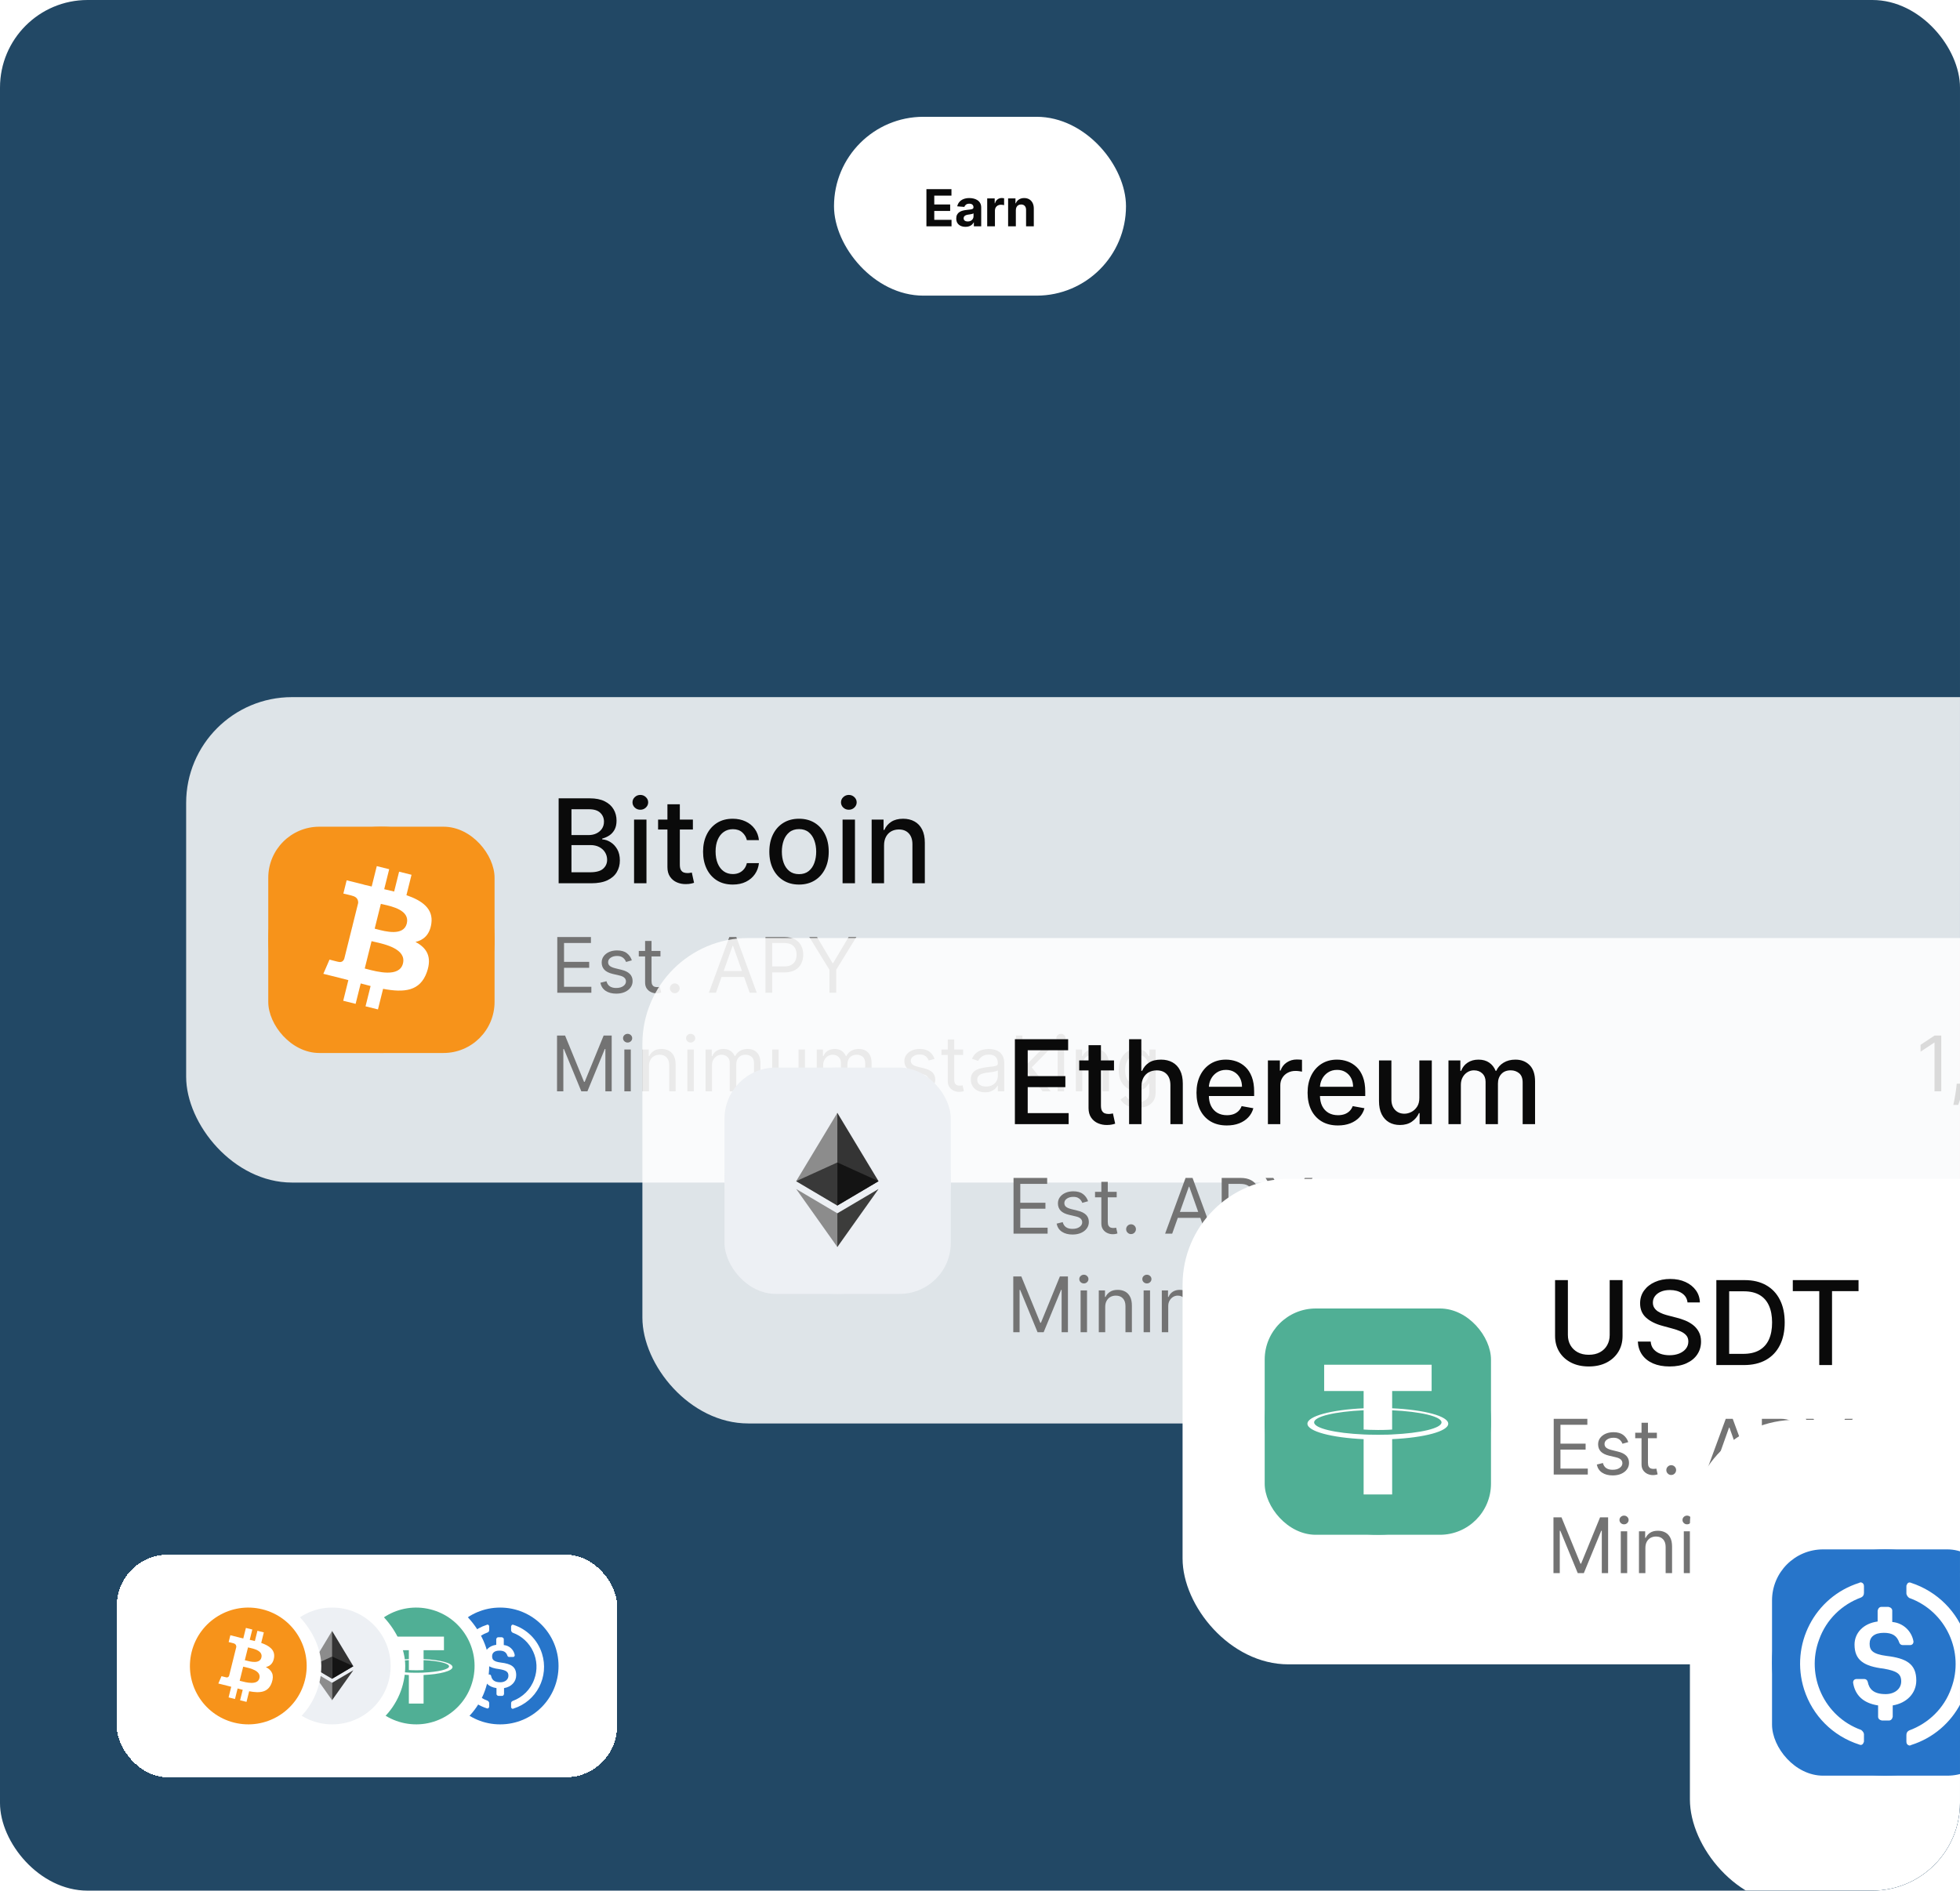<svg width="537" height="518" viewBox="0 0 537 518" fill="none" xmlns="http://www.w3.org/2000/svg">
<g clip-path="url(#clip0_2192_31930)">
<rect y="-0" width="537" height="518" rx="24" fill="#224865"/>
<rect x="228.5" y="32" width="80" height="49" rx="24.5" fill="white"/>
<path d="M253.82 62V51.818H260.68V53.593H255.972V56.019H260.327V57.794H255.972V60.225H260.7V62H253.82ZM264.53 62.144C264.042 62.144 263.608 62.059 263.227 61.89C262.846 61.718 262.544 61.465 262.322 61.13C262.103 60.792 261.994 60.371 261.994 59.867C261.994 59.443 262.072 59.086 262.228 58.798C262.383 58.51 262.596 58.278 262.864 58.102C263.133 57.926 263.437 57.794 263.779 57.704C264.124 57.615 264.485 57.552 264.863 57.515C265.307 57.469 265.665 57.426 265.937 57.386C266.208 57.343 266.406 57.28 266.528 57.197C266.651 57.114 266.712 56.992 266.712 56.829V56.8C266.712 56.485 266.613 56.241 266.414 56.069C266.218 55.896 265.94 55.81 265.579 55.81C265.197 55.81 264.894 55.895 264.669 56.064C264.443 56.229 264.294 56.438 264.221 56.69L262.263 56.531C262.362 56.067 262.557 55.666 262.849 55.328C263.141 54.986 263.517 54.725 263.978 54.542C264.442 54.357 264.979 54.264 265.589 54.264C266.013 54.264 266.419 54.314 266.807 54.413C267.198 54.513 267.544 54.667 267.846 54.876C268.151 55.084 268.391 55.353 268.566 55.681C268.742 56.006 268.83 56.395 268.83 56.849V62H266.821V60.941H266.762C266.639 61.179 266.475 61.39 266.27 61.572C266.064 61.751 265.817 61.892 265.529 61.995C265.241 62.094 264.907 62.144 264.53 62.144ZM265.136 60.682C265.448 60.682 265.723 60.621 265.961 60.498C266.2 60.372 266.387 60.203 266.523 59.991C266.659 59.779 266.727 59.539 266.727 59.27V58.46C266.661 58.503 266.57 58.543 266.454 58.579C266.341 58.612 266.213 58.644 266.071 58.674C265.928 58.7 265.786 58.725 265.643 58.748C265.501 58.768 265.371 58.786 265.255 58.803C265.007 58.84 264.79 58.898 264.604 58.977C264.419 59.057 264.274 59.164 264.172 59.3C264.069 59.433 264.017 59.599 264.017 59.797C264.017 60.086 264.122 60.306 264.331 60.459C264.543 60.608 264.811 60.682 265.136 60.682ZM270.473 62V54.363H272.526V55.696H272.606C272.745 55.222 272.979 54.864 273.307 54.622C273.635 54.377 274.013 54.254 274.44 54.254C274.546 54.254 274.661 54.261 274.783 54.274C274.906 54.287 275.014 54.305 275.107 54.329V56.208C275.007 56.178 274.87 56.151 274.694 56.128C274.518 56.105 274.358 56.093 274.212 56.093C273.9 56.093 273.622 56.161 273.377 56.297C273.135 56.43 272.942 56.615 272.8 56.854C272.661 57.093 272.591 57.368 272.591 57.679V62H270.473ZM278.32 57.585V62H276.202V54.363H278.22V55.711H278.31C278.479 55.267 278.762 54.915 279.16 54.657C279.557 54.395 280.04 54.264 280.606 54.264C281.137 54.264 281.599 54.38 281.994 54.612C282.388 54.844 282.695 55.175 282.913 55.606C283.132 56.034 283.241 56.544 283.241 57.138V62H281.123V57.515C281.127 57.048 281.007 56.684 280.766 56.422C280.524 56.157 280.19 56.024 279.766 56.024C279.481 56.024 279.229 56.085 279.011 56.208C278.795 56.331 278.626 56.51 278.503 56.745C278.384 56.977 278.323 57.257 278.32 57.585Z" fill="#0A0A0A"/>
<g filter="url(#filter0_d_2192_31930)">
<rect x="51" y="193" width="574" height="133" rx="29" fill="white" fill-opacity="0.85"/>
<rect x="73.5" y="228.5" width="62" height="62" rx="14" fill="#F7931A"/>
<path d="M134.572 266.999C130.432 283.606 113.612 293.713 97.002 289.572C80.4 285.431 70.293 268.61 74.435 252.004C78.574 235.395 95.394 225.287 111.998 229.427C128.606 233.568 138.713 250.391 134.572 266.999L134.572 266.999H134.572Z" fill="#F7931A"/>
<path fill-rule="evenodd" clip-rule="evenodd" d="M118.173 255.083C118.79 250.958 115.649 248.74 111.354 247.261L112.748 241.673L109.346 240.825L107.99 246.266C107.095 246.043 106.177 245.833 105.264 245.624L106.63 240.147L103.231 239.3L101.837 244.886C101.097 244.718 100.37 244.551 99.665 244.376L99.668 244.358L94.978 243.187L94.073 246.82C94.073 246.82 96.596 247.399 96.543 247.434C97.921 247.778 98.17 248.69 98.128 249.413L96.541 255.779C96.636 255.803 96.759 255.838 96.895 255.892L96.796 255.868C96.712 255.847 96.625 255.825 96.535 255.803L94.311 264.722C94.143 265.14 93.715 265.768 92.752 265.53C92.786 265.579 90.28 264.913 90.28 264.913L88.591 268.807L93.018 269.91C93.502 270.032 93.981 270.157 94.456 270.28L94.456 270.28C94.787 270.367 95.116 270.453 95.443 270.536L94.035 276.188L97.433 277.036L98.827 271.444C99.755 271.696 100.656 271.928 101.538 272.147L100.149 277.713L103.551 278.561L104.958 272.919C110.759 274.017 115.12 273.574 116.956 268.328C118.436 264.103 116.883 261.667 113.831 260.078C116.054 259.565 117.728 258.103 118.174 255.084L118.173 255.083L118.173 255.083ZM110.401 265.982C109.436 269.857 103.37 268.255 100.594 267.522L100.594 267.522C100.345 267.456 100.122 267.397 99.931 267.35L101.799 259.861C102.031 259.919 102.315 259.983 102.636 260.055L102.636 260.055C105.507 260.699 111.389 262.019 110.401 265.982H110.401ZM103.212 256.58C105.526 257.197 110.574 258.544 111.453 255.022H111.453C112.351 251.419 107.445 250.333 105.049 249.803C104.78 249.743 104.542 249.69 104.348 249.642L102.654 256.434C102.814 256.473 103.002 256.523 103.212 256.58Z" fill="white"/>
<path d="M153.057 244V220.727H161.58C163.231 220.727 164.598 221 165.682 221.545C166.765 222.083 167.576 222.814 168.114 223.738C168.652 224.655 168.92 225.689 168.92 226.841C168.92 227.81 168.742 228.629 168.386 229.295C168.03 229.954 167.553 230.485 166.955 230.886C166.364 231.28 165.712 231.568 165 231.75V231.977C165.773 232.015 166.527 232.265 167.261 232.727C168.004 233.182 168.617 233.829 169.102 234.67C169.587 235.511 169.83 236.534 169.83 237.738C169.83 238.928 169.549 239.996 168.989 240.943C168.436 241.882 167.58 242.629 166.42 243.182C165.261 243.727 163.78 244 161.977 244H153.057ZM156.568 240.988H161.636C163.318 240.988 164.523 240.663 165.25 240.011C165.977 239.36 166.341 238.545 166.341 237.568C166.341 236.833 166.155 236.159 165.784 235.545C165.413 234.932 164.883 234.443 164.193 234.079C163.511 233.716 162.701 233.534 161.761 233.534H156.568V240.988ZM156.568 230.795H161.273C162.061 230.795 162.769 230.644 163.398 230.341C164.034 230.038 164.538 229.613 164.909 229.068C165.288 228.515 165.477 227.863 165.477 227.113C165.477 226.151 165.14 225.344 164.466 224.693C163.792 224.041 162.758 223.716 161.364 223.716H156.568V230.795ZM173.722 244V226.545H177.119V244H173.722ZM175.438 223.852C174.847 223.852 174.339 223.655 173.915 223.261C173.498 222.86 173.29 222.382 173.29 221.829C173.29 221.269 173.498 220.791 173.915 220.397C174.339 219.996 174.847 219.795 175.438 219.795C176.028 219.795 176.532 219.996 176.949 220.397C177.373 220.791 177.585 221.269 177.585 221.829C177.585 222.382 177.373 222.86 176.949 223.261C176.532 223.655 176.028 223.852 175.438 223.852ZM189.838 226.545V229.272H180.304V226.545H189.838ZM182.861 222.363H186.259V238.875C186.259 239.534 186.357 240.03 186.554 240.363C186.751 240.689 187.005 240.913 187.315 241.034C187.634 241.147 187.978 241.204 188.349 241.204C188.622 241.204 188.861 241.185 189.065 241.147C189.27 241.11 189.429 241.079 189.543 241.057L190.156 243.863C189.959 243.939 189.679 244.015 189.315 244.091C188.952 244.174 188.497 244.219 187.952 244.227C187.058 244.242 186.224 244.083 185.452 243.75C184.679 243.416 184.054 242.901 183.577 242.204C183.099 241.507 182.861 240.632 182.861 239.579V222.363ZM200.761 244.352C199.072 244.352 197.617 243.969 196.398 243.204C195.186 242.432 194.254 241.367 193.602 240.011C192.951 238.655 192.625 237.102 192.625 235.352C192.625 233.579 192.958 232.015 193.625 230.659C194.292 229.295 195.231 228.231 196.443 227.466C197.655 226.701 199.083 226.318 200.727 226.318C202.053 226.318 203.235 226.564 204.273 227.057C205.311 227.541 206.148 228.223 206.784 229.102C207.428 229.981 207.811 231.007 207.932 232.182H204.625C204.443 231.363 204.027 230.659 203.375 230.068C202.731 229.477 201.867 229.182 200.784 229.182C199.837 229.182 199.008 229.432 198.295 229.932C197.591 230.424 197.042 231.129 196.648 232.045C196.254 232.954 196.057 234.03 196.057 235.272C196.057 236.545 196.25 237.644 196.636 238.568C197.023 239.492 197.568 240.208 198.273 240.716C198.985 241.223 199.822 241.477 200.784 241.477C201.428 241.477 202.011 241.36 202.534 241.125C203.064 240.882 203.508 240.538 203.864 240.091C204.227 239.644 204.481 239.106 204.625 238.477H207.932C207.811 239.606 207.443 240.613 206.83 241.5C206.216 242.386 205.394 243.083 204.364 243.591C203.341 244.098 202.14 244.352 200.761 244.352ZM218.918 244.352C217.281 244.352 215.853 243.977 214.634 243.227C213.414 242.477 212.467 241.428 211.793 240.079C211.118 238.731 210.781 237.155 210.781 235.352C210.781 233.541 211.118 231.958 211.793 230.602C212.467 229.246 213.414 228.193 214.634 227.443C215.853 226.693 217.281 226.318 218.918 226.318C220.554 226.318 221.982 226.693 223.202 227.443C224.421 228.193 225.368 229.246 226.043 230.602C226.717 231.958 227.054 233.541 227.054 235.352C227.054 237.155 226.717 238.731 226.043 240.079C225.368 241.428 224.421 242.477 223.202 243.227C221.982 243.977 220.554 244.352 218.918 244.352ZM218.929 241.5C219.99 241.5 220.868 241.219 221.565 240.659C222.262 240.098 222.777 239.352 223.111 238.42C223.452 237.488 223.622 236.462 223.622 235.341C223.622 234.227 223.452 233.204 223.111 232.272C222.777 231.333 222.262 230.579 221.565 230.011C220.868 229.443 219.99 229.159 218.929 229.159C217.861 229.159 216.974 229.443 216.27 230.011C215.573 230.579 215.054 231.333 214.713 232.272C214.38 233.204 214.213 234.227 214.213 235.341C214.213 236.462 214.38 237.488 214.713 238.42C215.054 239.352 215.573 240.098 216.27 240.659C216.974 241.219 217.861 241.5 218.929 241.5ZM230.847 244V226.545H234.244V244H230.847ZM232.562 223.852C231.972 223.852 231.464 223.655 231.04 223.261C230.623 222.86 230.415 222.382 230.415 221.829C230.415 221.269 230.623 220.791 231.04 220.397C231.464 219.996 231.972 219.795 232.562 219.795C233.153 219.795 233.657 219.996 234.074 220.397C234.498 220.791 234.71 221.269 234.71 221.829C234.71 222.382 234.498 222.86 234.074 223.261C233.657 223.655 233.153 223.852 232.562 223.852ZM242.213 233.636V244H238.815V226.545H242.077V229.386H242.293C242.694 228.462 243.323 227.719 244.179 227.159C245.043 226.598 246.13 226.318 247.44 226.318C248.63 226.318 249.671 226.568 250.565 227.068C251.459 227.56 252.152 228.295 252.645 229.272C253.137 230.25 253.384 231.458 253.384 232.897V244H249.986V233.307C249.986 232.041 249.656 231.053 248.997 230.341C248.338 229.621 247.433 229.261 246.281 229.261C245.493 229.261 244.793 229.432 244.179 229.772C243.573 230.113 243.092 230.613 242.736 231.272C242.387 231.924 242.213 232.712 242.213 233.636Z" fill="#0A0A0A"/>
<path d="M152.685 274V258.727H161.903V260.368H154.535V265.528H161.425V267.169H154.535V272.359H162.022V274H152.685ZM173.111 265.111L171.53 265.558C171.431 265.294 171.284 265.038 171.09 264.79C170.901 264.536 170.643 264.328 170.315 264.163C169.987 263.999 169.566 263.917 169.054 263.917C168.353 263.917 167.769 264.079 167.302 264.402C166.839 264.72 166.608 265.125 166.608 265.618C166.608 266.055 166.767 266.401 167.086 266.654C167.404 266.908 167.901 267.119 168.577 267.288L170.277 267.706C171.301 267.954 172.065 268.335 172.567 268.847C173.069 269.354 173.32 270.008 173.32 270.808C173.32 271.464 173.131 272.051 172.753 272.568C172.38 273.085 171.858 273.493 171.187 273.791C170.516 274.089 169.735 274.238 168.846 274.238C167.677 274.238 166.71 273.985 165.945 273.478C165.179 272.971 164.694 272.23 164.49 271.255L166.161 270.838C166.32 271.454 166.621 271.917 167.063 272.225C167.511 272.533 168.095 272.687 168.816 272.687C169.636 272.687 170.287 272.513 170.77 272.165C171.257 271.812 171.5 271.39 171.5 270.897C171.5 270.5 171.361 270.167 171.083 269.898C170.804 269.625 170.377 269.421 169.8 269.287L167.891 268.839C166.842 268.591 166.071 268.205 165.579 267.683C165.092 267.156 164.848 266.498 164.848 265.707C164.848 265.061 165.03 264.489 165.393 263.992C165.761 263.495 166.26 263.105 166.892 262.821C167.528 262.538 168.249 262.396 169.054 262.396C170.188 262.396 171.078 262.645 171.724 263.142C172.375 263.639 172.838 264.295 173.111 265.111ZM180.951 262.545V264.037H175.015V262.545H180.951ZM176.745 259.801H178.505V270.719C178.505 271.216 178.577 271.589 178.721 271.837C178.87 272.081 179.059 272.245 179.288 272.329C179.521 272.409 179.767 272.449 180.026 272.449C180.22 272.449 180.379 272.439 180.503 272.419C180.628 272.394 180.727 272.374 180.802 272.359L181.16 273.94C181.04 273.985 180.874 274.03 180.66 274.074C180.446 274.124 180.175 274.149 179.847 274.149C179.35 274.149 178.863 274.042 178.385 273.828C177.913 273.614 177.52 273.289 177.207 272.851C176.899 272.414 176.745 271.862 176.745 271.196V259.801ZM184.881 274.119C184.513 274.119 184.197 273.987 183.934 273.724C183.67 273.46 183.538 273.145 183.538 272.777C183.538 272.409 183.67 272.093 183.934 271.83C184.197 271.566 184.513 271.434 184.881 271.434C185.249 271.434 185.564 271.566 185.828 271.83C186.091 272.093 186.223 272.409 186.223 272.777C186.223 273.02 186.161 273.244 186.037 273.448C185.917 273.652 185.756 273.816 185.552 273.94C185.353 274.059 185.129 274.119 184.881 274.119ZM196.153 274H194.214L199.822 258.727H201.731L207.339 274H205.4L200.836 261.143H200.717L196.153 274ZM196.869 268.034H204.684V269.674H196.869V268.034ZM209.718 274V258.727H214.878C216.076 258.727 217.056 258.943 217.816 259.376C218.582 259.803 219.149 260.383 219.517 261.113C219.884 261.844 220.068 262.66 220.068 263.559C220.068 264.459 219.884 265.277 219.517 266.013C219.154 266.749 218.592 267.335 217.831 267.773C217.071 268.205 216.096 268.422 214.908 268.422H211.209V266.781H214.848C215.669 266.781 216.327 266.639 216.824 266.356C217.322 266.073 217.682 265.69 217.906 265.207C218.134 264.72 218.249 264.171 218.249 263.559C218.249 262.948 218.134 262.401 217.906 261.919C217.682 261.437 217.319 261.059 216.817 260.785C216.315 260.507 215.649 260.368 214.818 260.368H211.567V274H209.718ZM221.735 258.727H223.853L228.089 265.856H228.268L232.504 258.727H234.622L229.103 267.706V274H227.254V267.706L221.735 258.727Z" fill="#737373"/>
<path d="M152.616 285.727H154.823L160.014 298.405H160.193L165.383 285.727H167.59V301H165.86V289.396H165.711L160.938 301H159.268L154.495 289.396H154.346V301H152.616V285.727ZM171.06 301V289.545H172.82V301H171.06ZM171.955 287.636C171.612 287.636 171.316 287.519 171.067 287.286C170.824 287.052 170.702 286.771 170.702 286.443C170.702 286.115 170.824 285.834 171.067 285.6C171.316 285.367 171.612 285.25 171.955 285.25C172.298 285.25 172.591 285.367 172.835 285.6C173.083 285.834 173.208 286.115 173.208 286.443C173.208 286.771 173.083 287.052 172.835 287.286C172.591 287.519 172.298 287.636 171.955 287.636ZM177.803 294.109V301H176.043V289.545H177.744V291.335H177.893C178.161 290.753 178.569 290.286 179.116 289.933C179.663 289.575 180.369 289.396 181.234 289.396C182.009 289.396 182.688 289.555 183.27 289.873C183.851 290.187 184.304 290.664 184.627 291.305C184.95 291.942 185.112 292.747 185.112 293.721V301H183.352V293.841C183.352 292.941 183.118 292.24 182.651 291.738C182.183 291.231 181.542 290.977 180.727 290.977C180.165 290.977 179.663 291.099 179.22 291.342C178.783 291.586 178.437 291.942 178.184 292.409C177.93 292.876 177.803 293.443 177.803 294.109ZM188.328 301V289.545H190.088V301H188.328ZM189.222 287.636C188.879 287.636 188.584 287.519 188.335 287.286C188.091 287.052 187.97 286.771 187.97 286.443C187.97 286.115 188.091 285.834 188.335 285.6C188.584 285.367 188.879 285.25 189.222 285.25C189.566 285.25 189.859 285.367 190.102 285.6C190.351 285.834 190.475 286.115 190.475 286.443C190.475 286.771 190.351 287.052 190.102 287.286C189.859 287.519 189.566 287.636 189.222 287.636ZM193.311 301V289.545H195.011V291.335H195.16C195.399 290.723 195.784 290.249 196.316 289.911C196.848 289.568 197.487 289.396 198.233 289.396C198.989 289.396 199.617 289.568 200.12 289.911C200.627 290.249 201.022 290.723 201.305 291.335H201.425C201.718 290.743 202.158 290.274 202.745 289.926C203.331 289.573 204.035 289.396 204.855 289.396C205.879 289.396 206.717 289.717 207.368 290.358C208.019 290.994 208.345 291.986 208.345 293.334V301H206.585V293.334C206.585 292.488 206.354 291.884 205.892 291.521C205.429 291.158 204.885 290.977 204.258 290.977C203.453 290.977 202.829 291.221 202.387 291.708C201.944 292.19 201.723 292.802 201.723 293.542V301H199.933V293.155C199.933 292.503 199.722 291.979 199.299 291.581C198.877 291.178 198.332 290.977 197.666 290.977C197.209 290.977 196.781 291.099 196.383 291.342C195.991 291.586 195.672 291.924 195.429 292.357C195.19 292.784 195.071 293.279 195.071 293.841V301H193.311ZM218.782 296.317V289.545H220.542V301H218.782V299.061H218.662C218.394 299.643 217.976 300.137 217.41 300.545C216.843 300.948 216.127 301.149 215.262 301.149C214.546 301.149 213.91 300.992 213.353 300.679C212.796 300.361 212.358 299.884 212.04 299.247C211.722 298.606 211.563 297.798 211.563 296.824V289.545H213.323V296.704C213.323 297.54 213.557 298.206 214.024 298.703C214.496 299.2 215.098 299.449 215.829 299.449C216.266 299.449 216.711 299.337 217.163 299.113C217.621 298.889 218.004 298.546 218.312 298.084C218.625 297.622 218.782 297.032 218.782 296.317ZM223.765 301V289.545H225.465V291.335H225.615C225.853 290.723 226.238 290.249 226.77 289.911C227.302 289.568 227.941 289.396 228.687 289.396C229.443 289.396 230.072 289.568 230.574 289.911C231.081 290.249 231.476 290.723 231.759 291.335H231.879C232.172 290.743 232.612 290.274 233.199 289.926C233.785 289.573 234.489 289.396 235.309 289.396C236.333 289.396 237.171 289.717 237.822 290.358C238.474 290.994 238.799 291.986 238.799 293.334V301H237.039V293.334C237.039 292.488 236.808 291.884 236.346 291.521C235.883 291.158 235.339 290.977 234.713 290.977C233.907 290.977 233.283 291.221 232.841 291.708C232.398 292.19 232.177 292.802 232.177 293.542V301H230.387V293.155C230.387 292.503 230.176 291.979 229.753 291.581C229.331 291.178 228.786 290.977 228.12 290.977C227.663 290.977 227.235 291.099 226.838 291.342C226.445 291.586 226.127 291.924 225.883 292.357C225.644 292.784 225.525 293.279 225.525 293.841V301H223.765ZM256.037 292.111L254.456 292.558C254.357 292.294 254.21 292.038 254.016 291.79C253.827 291.536 253.569 291.328 253.24 291.163C252.912 290.999 252.492 290.917 251.98 290.917C251.279 290.917 250.695 291.079 250.228 291.402C249.765 291.72 249.534 292.125 249.534 292.618C249.534 293.055 249.693 293.401 250.011 293.654C250.33 293.908 250.827 294.119 251.503 294.288L253.203 294.706C254.227 294.954 254.99 295.335 255.493 295.847C255.995 296.354 256.246 297.008 256.246 297.808C256.246 298.464 256.057 299.051 255.679 299.568C255.306 300.085 254.784 300.493 254.113 300.791C253.442 301.089 252.661 301.238 251.771 301.238C250.603 301.238 249.636 300.985 248.87 300.478C248.105 299.971 247.62 299.23 247.416 298.255L249.087 297.838C249.246 298.454 249.547 298.917 249.989 299.225C250.436 299.533 251.021 299.687 251.741 299.687C252.562 299.687 253.213 299.513 253.695 299.165C254.183 298.812 254.426 298.39 254.426 297.897C254.426 297.5 254.287 297.167 254.009 296.898C253.73 296.625 253.303 296.421 252.726 296.287L250.817 295.839C249.768 295.591 248.997 295.205 248.505 294.683C248.018 294.156 247.774 293.498 247.774 292.707C247.774 292.061 247.956 291.489 248.319 290.992C248.686 290.495 249.186 290.105 249.817 289.821C250.454 289.538 251.175 289.396 251.98 289.396C253.114 289.396 254.004 289.645 254.65 290.142C255.301 290.639 255.763 291.295 256.037 292.111ZM263.877 289.545V291.037H257.94V289.545H263.877ZM259.671 286.801H261.43V297.719C261.43 298.216 261.503 298.589 261.647 298.837C261.796 299.081 261.985 299.245 262.214 299.329C262.447 299.409 262.693 299.449 262.952 299.449C263.146 299.449 263.305 299.439 263.429 299.419C263.553 299.394 263.653 299.374 263.727 299.359L264.085 300.94C263.966 300.985 263.799 301.03 263.586 301.074C263.372 301.124 263.101 301.149 262.773 301.149C262.276 301.149 261.788 301.042 261.311 300.828C260.839 300.614 260.446 300.289 260.133 299.851C259.825 299.414 259.671 298.862 259.671 298.196V286.801ZM269.895 301.268C269.169 301.268 268.51 301.132 267.918 300.858C267.327 300.58 266.857 300.179 266.509 299.657C266.161 299.13 265.987 298.494 265.987 297.748C265.987 297.092 266.116 296.56 266.375 296.152C266.633 295.74 266.979 295.417 267.411 295.183C267.844 294.949 268.321 294.775 268.843 294.661C269.37 294.542 269.9 294.447 270.432 294.378C271.128 294.288 271.692 294.221 272.124 294.176C272.562 294.127 272.88 294.044 273.079 293.93C273.283 293.816 273.385 293.617 273.385 293.334V293.274C273.385 292.538 273.183 291.966 272.781 291.559C272.383 291.151 271.779 290.947 270.968 290.947C270.128 290.947 269.47 291.131 268.992 291.499C268.515 291.867 268.179 292.26 267.986 292.677L266.315 292.081C266.613 291.385 267.011 290.843 267.508 290.455C268.01 290.062 268.557 289.789 269.149 289.635C269.745 289.476 270.332 289.396 270.909 289.396C271.277 289.396 271.699 289.441 272.177 289.53C272.659 289.615 273.124 289.791 273.571 290.06C274.024 290.328 274.399 290.733 274.697 291.275C274.995 291.817 275.145 292.543 275.145 293.453V301H273.385V299.449H273.295C273.176 299.697 272.977 299.963 272.699 300.247C272.42 300.53 272.05 300.771 271.587 300.97C271.125 301.169 270.561 301.268 269.895 301.268ZM270.163 299.687C270.859 299.687 271.446 299.551 271.923 299.277C272.405 299.004 272.768 298.651 273.012 298.218C273.26 297.786 273.385 297.331 273.385 296.853V295.243C273.31 295.332 273.146 295.414 272.892 295.489C272.644 295.558 272.356 295.62 272.027 295.675C271.704 295.725 271.389 295.77 271.08 295.809C270.777 295.844 270.531 295.874 270.342 295.899C269.885 295.959 269.457 296.056 269.059 296.19C268.667 296.319 268.348 296.515 268.105 296.779C267.866 297.037 267.747 297.39 267.747 297.838C267.747 298.449 267.973 298.912 268.426 299.225C268.883 299.533 269.462 299.687 270.163 299.687ZM279.998 296.824L279.968 294.646H280.326L285.337 289.545H287.515L282.175 294.944H282.026L279.998 296.824ZM278.357 301V285.727H280.117V301H278.357ZM285.635 301L281.161 295.332L282.414 294.109L287.873 301H285.635ZM289.78 301V289.545H291.54V301H289.78ZM290.675 287.636C290.332 287.636 290.036 287.519 289.787 287.286C289.544 287.052 289.422 286.771 289.422 286.443C289.422 286.115 289.544 285.834 289.787 285.6C290.036 285.367 290.332 285.25 290.675 285.25C291.018 285.25 291.311 285.367 291.555 285.6C291.803 285.834 291.927 286.115 291.927 286.443C291.927 286.771 291.803 287.052 291.555 287.286C291.311 287.519 291.018 287.636 290.675 287.636ZM296.523 294.109V301H294.763V289.545H296.463V291.335H296.613C296.881 290.753 297.289 290.286 297.836 289.933C298.382 289.575 299.088 289.396 299.953 289.396C300.729 289.396 301.408 289.555 301.989 289.873C302.571 290.187 303.023 290.664 303.347 291.305C303.67 291.942 303.831 292.747 303.831 293.721V301H302.071V293.841C302.071 292.941 301.838 292.24 301.37 291.738C300.903 291.231 300.262 290.977 299.446 290.977C298.885 290.977 298.382 291.099 297.94 291.342C297.502 291.586 297.157 291.942 296.903 292.409C296.65 292.876 296.523 293.443 296.523 294.109ZM311.671 305.534C310.821 305.534 310.09 305.424 309.478 305.206C308.867 304.992 308.357 304.709 307.95 304.356C307.547 304.008 307.226 303.635 306.988 303.237L308.39 302.253C308.549 302.461 308.75 302.7 308.994 302.969C309.237 303.242 309.57 303.478 309.993 303.677C310.421 303.881 310.98 303.983 311.671 303.983C312.596 303.983 313.359 303.759 313.96 303.312C314.562 302.864 314.863 302.163 314.863 301.209V298.882H314.714C314.584 299.091 314.4 299.349 314.162 299.657C313.928 299.961 313.59 300.232 313.147 300.47C312.71 300.704 312.118 300.821 311.373 300.821C310.448 300.821 309.618 300.602 308.882 300.165C308.151 299.727 307.572 299.091 307.144 298.255C306.722 297.42 306.51 296.406 306.51 295.213C306.51 294.04 306.717 293.018 307.129 292.148C307.542 291.273 308.116 290.597 308.852 290.119C309.588 289.637 310.438 289.396 311.402 289.396C312.148 289.396 312.74 289.52 313.177 289.769C313.62 290.013 313.958 290.291 314.191 290.604C314.43 290.912 314.614 291.166 314.743 291.365H314.922V289.545H316.623V301.328C316.623 302.312 316.399 303.113 315.951 303.729C315.509 304.351 314.912 304.806 314.162 305.094C313.416 305.387 312.586 305.534 311.671 305.534ZM311.611 299.24C312.317 299.24 312.914 299.078 313.401 298.755C313.888 298.432 314.259 297.967 314.512 297.361C314.766 296.754 314.892 296.028 314.892 295.183C314.892 294.358 314.768 293.629 314.52 292.998C314.271 292.367 313.903 291.872 313.416 291.514C312.929 291.156 312.327 290.977 311.611 290.977C310.866 290.977 310.244 291.166 309.747 291.544C309.255 291.922 308.884 292.429 308.636 293.065C308.392 293.701 308.27 294.407 308.27 295.183C308.27 295.978 308.395 296.682 308.643 297.293C308.897 297.9 309.27 298.377 309.762 298.725C310.259 299.068 310.875 299.24 311.611 299.24Z" fill="#737373"/>
<path d="M531.865 285.727V301H530.015V287.666H529.926L526.197 290.142V288.263L530.015 285.727H531.865ZM538.01 298.912L537.89 299.717C537.806 300.284 537.677 300.89 537.503 301.537C537.334 302.183 537.157 302.792 536.973 303.364C536.789 303.935 536.638 304.39 536.518 304.728H535.176C535.241 304.41 535.325 303.99 535.429 303.468C535.534 302.946 535.638 302.362 535.743 301.716C535.852 301.074 535.942 300.418 536.011 299.747L536.101 298.912H538.01ZM545.706 301.209C544.831 301.209 544.043 301.035 543.342 300.687C542.641 300.339 542.079 299.861 541.656 299.255C541.234 298.648 541.003 297.957 540.963 297.182H542.753C542.822 297.873 543.135 298.444 543.692 298.897C544.254 299.344 544.925 299.568 545.706 299.568C546.332 299.568 546.889 299.421 547.376 299.128C547.868 298.835 548.254 298.432 548.532 297.92C548.815 297.403 548.957 296.819 548.957 296.167C548.957 295.501 548.811 294.907 548.517 294.385C548.229 293.858 547.831 293.443 547.324 293.14C546.817 292.836 546.238 292.682 545.586 292.677C545.119 292.672 544.639 292.744 544.147 292.894C543.655 293.038 543.25 293.224 542.932 293.453L541.201 293.244L542.126 285.727H550.061V287.368H543.677L543.14 291.872H543.23C543.543 291.623 543.936 291.417 544.408 291.253C544.88 291.089 545.373 291.007 545.885 291.007C546.819 291.007 547.652 291.231 548.383 291.678C549.119 292.12 549.695 292.727 550.113 293.498C550.536 294.268 550.747 295.148 550.747 296.138C550.747 297.112 550.528 297.982 550.091 298.748C549.658 299.508 549.062 300.11 548.301 300.552C547.54 300.99 546.675 301.209 545.706 301.209ZM569.907 285.727H571.756V295.839C571.756 296.883 571.51 297.815 571.018 298.636C570.531 299.451 569.842 300.095 568.952 300.567C568.062 301.035 567.018 301.268 565.82 301.268C564.622 301.268 563.578 301.035 562.688 300.567C561.798 300.095 561.107 299.451 560.615 298.636C560.128 297.815 559.884 296.883 559.884 295.839V285.727H561.734V295.69C561.734 296.436 561.898 297.1 562.226 297.681C562.554 298.258 563.021 298.713 563.628 299.046C564.239 299.374 564.97 299.538 565.82 299.538C566.67 299.538 567.401 299.374 568.013 299.046C568.624 298.713 569.091 298.258 569.415 297.681C569.743 297.1 569.907 296.436 569.907 295.69V285.727ZM583.802 289.545C583.712 288.79 583.349 288.203 582.713 287.785C582.077 287.368 581.296 287.159 580.371 287.159C579.695 287.159 579.104 287.268 578.597 287.487C578.094 287.706 577.702 288.007 577.418 288.389C577.14 288.772 577.001 289.207 577.001 289.694C577.001 290.102 577.098 290.453 577.292 290.746C577.49 291.034 577.744 291.275 578.052 291.469C578.36 291.658 578.684 291.815 579.022 291.939C579.36 292.058 579.67 292.155 579.954 292.23L581.505 292.647C581.903 292.752 582.345 292.896 582.832 293.08C583.325 293.264 583.794 293.515 584.242 293.833C584.694 294.146 585.067 294.549 585.36 295.041C585.654 295.533 585.8 296.138 585.8 296.853C585.8 297.679 585.584 298.424 585.152 299.091C584.724 299.757 584.098 300.286 583.272 300.679C582.452 301.072 581.455 301.268 580.282 301.268C579.188 301.268 578.241 301.092 577.441 300.739C576.645 300.386 576.019 299.894 575.561 299.262C575.109 298.631 574.853 297.897 574.793 297.062H576.702C576.752 297.639 576.946 298.116 577.284 298.494C577.627 298.867 578.06 299.145 578.582 299.329C579.109 299.508 579.675 299.598 580.282 299.598C580.988 299.598 581.622 299.483 582.184 299.255C582.745 299.021 583.19 298.698 583.518 298.285C583.847 297.868 584.011 297.38 584.011 296.824C584.011 296.317 583.869 295.904 583.586 295.586C583.302 295.268 582.929 295.009 582.467 294.81C582.005 294.611 581.505 294.437 580.968 294.288L579.089 293.751C577.896 293.408 576.951 292.918 576.255 292.282C575.559 291.646 575.211 290.813 575.211 289.784C575.211 288.929 575.442 288.183 575.904 287.547C576.372 286.905 576.998 286.408 577.784 286.055C578.574 285.697 579.457 285.518 580.431 285.518C581.415 285.518 582.29 285.695 583.056 286.048C583.822 286.396 584.428 286.873 584.876 287.48C585.328 288.086 585.567 288.775 585.592 289.545H583.802ZM593.554 301H588.841V285.727H593.763C595.245 285.727 596.512 286.033 597.566 286.644C598.62 287.251 599.428 288.123 599.99 289.262C600.552 290.395 600.833 291.753 600.833 293.334C600.833 294.924 600.549 296.294 599.982 297.443C599.416 298.586 598.59 299.466 597.507 300.082C596.423 300.694 595.105 301 593.554 301ZM590.691 299.359H593.435C594.698 299.359 595.744 299.116 596.574 298.628C597.405 298.141 598.024 297.448 598.431 296.548C598.839 295.648 599.043 294.576 599.043 293.334C599.043 292.101 598.841 291.039 598.439 290.149C598.036 289.254 597.435 288.568 596.634 288.091C595.834 287.609 594.837 287.368 593.644 287.368H590.691V299.359Z" fill="#0A0A0A"/>
</g>
<g filter="url(#filter1_d_2192_31930)">
<rect x="176.002" y="259" width="574" height="133" rx="29" fill="white" fill-opacity="0.85"/>
<rect x="198.502" y="294.5" width="62" height="62" rx="14" fill="#EDF0F4"/>
<circle cx="229.502" cy="325.5" r="31" fill="#EDF0F4"/>
<path d="M229.418 306.9L229.171 307.737V332.042L229.418 332.288L240.699 325.619L229.418 306.9Z" fill="#343434"/>
<path d="M229.417 306.9L218.135 325.619L229.417 332.288V320.491V306.9Z" fill="#8C8C8C"/>
<path d="M229.417 334.424L229.278 334.594V343.252L229.417 343.657L240.706 327.759L229.417 334.424Z" fill="#3C3C3B"/>
<path d="M229.417 343.657V334.424L218.135 327.759L229.417 343.657Z" fill="#8C8C8C"/>
<path d="M229.417 332.288L240.699 325.619L229.417 320.491V332.288Z" fill="#141414"/>
<path d="M218.135 325.619L229.417 332.288V320.491L218.135 325.619Z" fill="#393939"/>
<path d="M278.059 310V286.727H292.65V289.75H281.57V296.841H291.888V299.852H281.57V306.977H292.786V310H278.059ZM305.215 292.545V295.272H295.681V292.545H305.215ZM298.238 288.363H301.635V304.875C301.635 305.534 301.734 306.03 301.931 306.363C302.128 306.689 302.382 306.913 302.692 307.034C303.01 307.147 303.355 307.204 303.726 307.204C303.999 307.204 304.238 307.185 304.442 307.147C304.647 307.11 304.806 307.079 304.92 307.057L305.533 309.863C305.336 309.939 305.056 310.015 304.692 310.091C304.329 310.174 303.874 310.219 303.329 310.227C302.435 310.242 301.601 310.083 300.829 309.75C300.056 309.416 299.431 308.901 298.954 308.204C298.476 307.507 298.238 306.632 298.238 305.579V288.363ZM312.746 299.636V310H309.349V286.727H312.701V295.386H312.917C313.326 294.447 313.951 293.701 314.792 293.147C315.633 292.594 316.731 292.318 318.087 292.318C319.284 292.318 320.33 292.564 321.224 293.057C322.125 293.549 322.822 294.284 323.314 295.261C323.814 296.231 324.064 297.443 324.064 298.897V310H320.667V299.307C320.667 298.026 320.337 297.034 319.678 296.329C319.019 295.617 318.102 295.261 316.928 295.261C316.125 295.261 315.405 295.432 314.769 295.772C314.14 296.113 313.644 296.613 313.28 297.272C312.924 297.924 312.746 298.712 312.746 299.636ZM336.121 310.352C334.402 310.352 332.921 309.985 331.678 309.25C330.443 308.507 329.489 307.466 328.814 306.125C328.148 304.776 327.814 303.197 327.814 301.386C327.814 299.598 328.148 298.022 328.814 296.659C329.489 295.295 330.428 294.231 331.633 293.466C332.845 292.701 334.261 292.318 335.883 292.318C336.867 292.318 337.822 292.481 338.746 292.807C339.671 293.132 340.5 293.644 341.235 294.341C341.97 295.038 342.549 295.943 342.974 297.057C343.398 298.163 343.61 299.507 343.61 301.091V302.295H329.735V299.75H340.28C340.28 298.856 340.099 298.064 339.735 297.375C339.371 296.678 338.86 296.129 338.201 295.727C337.549 295.326 336.784 295.125 335.905 295.125C334.951 295.125 334.117 295.36 333.405 295.829C332.701 296.291 332.155 296.897 331.769 297.647C331.39 298.39 331.201 299.197 331.201 300.068V302.057C331.201 303.223 331.405 304.216 331.814 305.034C332.231 305.852 332.811 306.477 333.553 306.909C334.296 307.333 335.163 307.545 336.155 307.545C336.799 307.545 337.386 307.454 337.917 307.272C338.447 307.083 338.905 306.803 339.292 306.432C339.678 306.06 339.974 305.602 340.178 305.057L343.394 305.636C343.136 306.583 342.674 307.413 342.008 308.125C341.349 308.829 340.519 309.379 339.519 309.772C338.527 310.159 337.394 310.352 336.121 310.352ZM347.38 310V292.545H350.664V295.318H350.846C351.164 294.379 351.724 293.64 352.528 293.102C353.338 292.557 354.255 292.284 355.278 292.284C355.49 292.284 355.74 292.291 356.028 292.307C356.323 292.322 356.554 292.341 356.721 292.363V295.613C356.584 295.576 356.342 295.534 355.993 295.488C355.645 295.435 355.296 295.409 354.948 295.409C354.145 295.409 353.429 295.579 352.8 295.92C352.179 296.254 351.687 296.719 351.323 297.318C350.959 297.909 350.778 298.583 350.778 299.341V310H347.38ZM366.559 310.352C364.839 310.352 363.358 309.985 362.116 309.25C360.881 308.507 359.926 307.466 359.252 306.125C358.585 304.776 358.252 303.197 358.252 301.386C358.252 299.598 358.585 298.022 359.252 296.659C359.926 295.295 360.866 294.231 362.07 293.466C363.282 292.701 364.699 292.318 366.32 292.318C367.305 292.318 368.26 292.481 369.184 292.807C370.108 293.132 370.938 293.644 371.672 294.341C372.407 295.038 372.987 295.943 373.411 297.057C373.835 298.163 374.047 299.507 374.047 301.091V302.295H360.172V299.75H370.718C370.718 298.856 370.536 298.064 370.172 297.375C369.809 296.678 369.297 296.129 368.638 295.727C367.987 295.326 367.222 295.125 366.343 295.125C365.388 295.125 364.555 295.36 363.843 295.829C363.138 296.291 362.593 296.897 362.207 297.647C361.828 298.39 361.638 299.197 361.638 300.068V302.057C361.638 303.223 361.843 304.216 362.252 305.034C362.669 305.852 363.248 306.477 363.991 306.909C364.733 307.333 365.6 307.545 366.593 307.545C367.237 307.545 367.824 307.454 368.354 307.272C368.885 307.083 369.343 306.803 369.729 306.432C370.116 306.06 370.411 305.602 370.616 305.057L373.832 305.636C373.574 306.583 373.112 307.413 372.445 308.125C371.786 308.829 370.957 309.379 369.957 309.772C368.964 310.159 367.832 310.352 366.559 310.352ZM388.874 302.761V292.545H392.283V310H388.942V306.977H388.76C388.359 307.909 387.715 308.685 386.829 309.307C385.95 309.92 384.855 310.227 383.545 310.227C382.423 310.227 381.431 309.981 380.567 309.488C379.711 308.988 379.037 308.25 378.545 307.272C378.06 306.295 377.817 305.087 377.817 303.647V292.545H381.215V303.238C381.215 304.428 381.545 305.375 382.204 306.079C382.863 306.784 383.719 307.136 384.772 307.136C385.408 307.136 386.041 306.977 386.67 306.659C387.306 306.341 387.832 305.86 388.249 305.216C388.673 304.572 388.882 303.754 388.874 302.761ZM396.849 310V292.545H400.11V295.386H400.326C400.689 294.424 401.284 293.674 402.11 293.136C402.936 292.591 403.924 292.318 405.076 292.318C406.243 292.318 407.22 292.591 408.008 293.136C408.803 293.682 409.39 294.432 409.769 295.386H409.951C410.368 294.454 411.03 293.712 411.939 293.159C412.849 292.598 413.932 292.318 415.189 292.318C416.773 292.318 418.064 292.814 419.064 293.807C420.072 294.799 420.576 296.295 420.576 298.295V310H417.178V298.613C417.178 297.432 416.856 296.576 416.212 296.045C415.568 295.515 414.799 295.25 413.905 295.25C412.799 295.25 411.939 295.591 411.326 296.272C410.712 296.947 410.405 297.814 410.405 298.875V310H407.019V298.397C407.019 297.451 406.724 296.689 406.133 296.113C405.542 295.538 404.773 295.25 403.826 295.25C403.182 295.25 402.587 295.42 402.042 295.761C401.504 296.094 401.068 296.56 400.735 297.159C400.409 297.757 400.246 298.451 400.246 299.238V310H396.849Z" fill="#0A0A0A"/>
<path d="M277.687 340V324.727H286.905V326.368H279.537V331.528H286.427V333.169H279.537V338.359H287.024V340H277.687ZM298.113 331.111L296.532 331.558C296.433 331.294 296.286 331.038 296.092 330.79C295.903 330.536 295.645 330.328 295.317 330.163C294.988 329.999 294.568 329.917 294.056 329.917C293.355 329.917 292.771 330.079 292.304 330.402C291.841 330.72 291.61 331.125 291.61 331.618C291.61 332.055 291.769 332.401 292.088 332.654C292.406 332.908 292.903 333.119 293.579 333.288L295.279 333.706C296.303 333.954 297.067 334.335 297.569 334.847C298.071 335.354 298.322 336.008 298.322 336.808C298.322 337.464 298.133 338.051 297.755 338.568C297.382 339.085 296.86 339.493 296.189 339.791C295.518 340.089 294.737 340.238 293.847 340.238C292.679 340.238 291.712 339.985 290.947 339.478C290.181 338.971 289.696 338.23 289.492 337.255L291.163 336.838C291.322 337.454 291.623 337.917 292.065 338.225C292.513 338.533 293.097 338.687 293.818 338.687C294.638 338.687 295.289 338.513 295.771 338.165C296.259 337.812 296.502 337.39 296.502 336.897C296.502 336.5 296.363 336.167 296.085 335.898C295.806 335.625 295.379 335.421 294.802 335.287L292.893 334.839C291.844 334.591 291.073 334.205 290.581 333.683C290.094 333.156 289.85 332.498 289.85 331.707C289.85 331.061 290.032 330.489 290.395 329.992C290.763 329.495 291.262 329.105 291.894 328.821C292.53 328.538 293.251 328.396 294.056 328.396C295.19 328.396 296.08 328.645 296.726 329.142C297.377 329.639 297.84 330.295 298.113 331.111ZM305.953 328.545V330.037H300.017V328.545H305.953ZM301.747 325.801H303.507V336.719C303.507 337.216 303.579 337.589 303.723 337.837C303.872 338.081 304.061 338.245 304.29 338.329C304.523 338.409 304.769 338.449 305.028 338.449C305.222 338.449 305.381 338.439 305.505 338.419C305.63 338.394 305.729 338.374 305.804 338.359L306.161 339.94C306.042 339.985 305.876 340.03 305.662 340.074C305.448 340.124 305.177 340.149 304.849 340.149C304.352 340.149 303.865 340.042 303.387 339.828C302.915 339.614 302.522 339.289 302.209 338.851C301.901 338.414 301.747 337.862 301.747 337.196V325.801ZM309.883 340.119C309.515 340.119 309.199 339.987 308.936 339.724C308.672 339.46 308.54 339.145 308.54 338.777C308.54 338.409 308.672 338.093 308.936 337.83C309.199 337.566 309.515 337.434 309.883 337.434C310.251 337.434 310.566 337.566 310.83 337.83C311.093 338.093 311.225 338.409 311.225 338.777C311.225 339.02 311.163 339.244 311.039 339.448C310.919 339.652 310.758 339.816 310.554 339.94C310.355 340.059 310.131 340.119 309.883 340.119ZM321.155 340H319.216L324.824 324.727H326.733L332.341 340H330.402L325.838 327.143H325.718L321.155 340ZM321.87 334.034H329.686V335.674H321.87V334.034ZM334.72 340V324.727H339.88C341.078 324.727 342.058 324.943 342.818 325.376C343.584 325.803 344.151 326.383 344.519 327.113C344.886 327.844 345.07 328.66 345.07 329.559C345.07 330.459 344.886 331.277 344.519 332.013C344.156 332.749 343.594 333.335 342.833 333.773C342.073 334.205 341.098 334.422 339.91 334.422H336.211V332.781H339.85C340.671 332.781 341.329 332.639 341.826 332.356C342.324 332.073 342.684 331.69 342.908 331.207C343.136 330.72 343.251 330.171 343.251 329.559C343.251 328.948 343.136 328.401 342.908 327.919C342.684 327.437 342.321 327.059 341.819 326.785C341.317 326.507 340.651 326.368 339.82 326.368H336.569V340H334.72ZM346.737 324.727H348.855L353.091 331.856H353.27L357.506 324.727H359.624L354.105 333.706V340H352.256V333.706L346.737 324.727Z" fill="#737373"/>
<path d="M277.618 351.727H279.825L285.016 364.405H285.195L290.385 351.727H292.592V367H290.862V355.396H290.713L285.94 367H284.27L279.497 355.396H279.348V367H277.618V351.727ZM296.062 367V355.545H297.822V367H296.062ZM296.957 353.636C296.614 353.636 296.318 353.519 296.069 353.286C295.826 353.052 295.704 352.771 295.704 352.443C295.704 352.115 295.826 351.834 296.069 351.6C296.318 351.367 296.614 351.25 296.957 351.25C297.3 351.25 297.593 351.367 297.837 351.6C298.085 351.834 298.21 352.115 298.21 352.443C298.21 352.771 298.085 353.052 297.837 353.286C297.593 353.519 297.3 353.636 296.957 353.636ZM302.805 360.109V367H301.045V355.545H302.746V357.335H302.895C303.163 356.753 303.571 356.286 304.118 355.933C304.665 355.575 305.371 355.396 306.236 355.396C307.011 355.396 307.69 355.555 308.272 355.873C308.853 356.187 309.306 356.664 309.629 357.305C309.952 357.942 310.114 358.747 310.114 359.721V367H308.354V359.841C308.354 358.941 308.12 358.24 307.653 357.738C307.185 357.231 306.544 356.977 305.729 356.977C305.167 356.977 304.665 357.099 304.222 357.342C303.785 357.586 303.439 357.942 303.186 358.409C302.932 358.876 302.805 359.443 302.805 360.109ZM313.33 367V355.545H315.089V367H313.33ZM314.224 353.636C313.881 353.636 313.586 353.519 313.337 353.286C313.093 353.052 312.972 352.771 312.972 352.443C312.972 352.115 313.093 351.834 313.337 351.6C313.586 351.367 313.881 351.25 314.224 351.25C314.567 351.25 314.861 351.367 315.104 351.6C315.353 351.834 315.477 352.115 315.477 352.443C315.477 352.771 315.353 353.052 315.104 353.286C314.861 353.519 314.567 353.636 314.224 353.636ZM318.313 367V355.545H320.013V357.335H320.162C320.401 356.723 320.786 356.249 321.318 355.911C321.85 355.568 322.489 355.396 323.235 355.396C323.99 355.396 324.619 355.568 325.122 355.911C325.629 356.249 326.024 356.723 326.307 357.335H326.427C326.72 356.743 327.16 356.274 327.747 355.926C328.333 355.573 329.037 355.396 329.857 355.396C330.881 355.396 331.719 355.717 332.37 356.358C333.021 356.994 333.347 357.986 333.347 359.334V367H331.587V359.334C331.587 358.488 331.356 357.884 330.894 357.521C330.431 357.158 329.887 356.977 329.26 356.977C328.455 356.977 327.831 357.221 327.389 357.708C326.946 358.19 326.725 358.802 326.725 359.542V367H324.935V359.155C324.935 358.503 324.724 357.979 324.301 357.581C323.879 357.178 323.334 356.977 322.668 356.977C322.211 356.977 321.783 357.099 321.385 357.342C320.993 357.586 320.674 357.924 320.431 358.357C320.192 358.784 320.073 359.279 320.073 359.841V367H318.313ZM343.784 362.317V355.545H345.544V367H343.784V365.061H343.664C343.396 365.643 342.978 366.137 342.411 366.545C341.845 366.948 341.129 367.149 340.264 367.149C339.548 367.149 338.911 366.992 338.355 366.679C337.798 366.361 337.36 365.884 337.042 365.247C336.724 364.606 336.565 363.798 336.565 362.824V355.545H338.325V362.704C338.325 363.54 338.559 364.206 339.026 364.703C339.498 365.2 340.1 365.449 340.831 365.449C341.268 365.449 341.713 365.337 342.165 365.113C342.623 364.889 343.006 364.546 343.314 364.084C343.627 363.622 343.784 363.032 343.784 362.317ZM348.767 367V355.545H350.467V357.335H350.616C350.855 356.723 351.24 356.249 351.772 355.911C352.304 355.568 352.943 355.396 353.689 355.396C354.445 355.396 355.074 355.568 355.576 355.911C356.083 356.249 356.478 356.723 356.761 357.335H356.881C357.174 356.743 357.614 356.274 358.201 355.926C358.787 355.573 359.491 355.396 360.311 355.396C361.335 355.396 362.173 355.717 362.824 356.358C363.476 356.994 363.801 357.986 363.801 359.334V367H362.041V359.334C362.041 358.488 361.81 357.884 361.348 357.521C360.885 357.158 360.341 356.977 359.714 356.977C358.909 356.977 358.285 357.221 357.843 357.708C357.4 358.19 357.179 358.802 357.179 359.542V367H355.389V359.155C355.389 358.503 355.178 357.979 354.755 357.581C354.333 357.178 353.788 356.977 353.122 356.977C352.665 356.977 352.237 357.099 351.839 357.342C351.447 357.586 351.129 357.924 350.885 358.357C350.646 358.784 350.527 359.279 350.527 359.841V367H348.767ZM381.039 358.111L379.458 358.558C379.358 358.294 379.212 358.038 379.018 357.79C378.829 357.536 378.57 357.328 378.242 357.163C377.914 356.999 377.494 356.917 376.982 356.917C376.281 356.917 375.697 357.079 375.23 357.402C374.767 357.72 374.536 358.125 374.536 358.618C374.536 359.055 374.695 359.401 375.013 359.654C375.331 359.908 375.829 360.119 376.505 360.288L378.205 360.706C379.229 360.954 379.992 361.335 380.494 361.847C380.997 362.354 381.248 363.008 381.248 363.808C381.248 364.464 381.059 365.051 380.681 365.568C380.308 366.085 379.786 366.493 379.115 366.791C378.444 367.089 377.663 367.238 376.773 367.238C375.605 367.238 374.638 366.985 373.872 366.478C373.107 365.971 372.622 365.23 372.418 364.255L374.089 363.838C374.248 364.454 374.548 364.917 374.991 365.225C375.438 365.533 376.023 365.687 376.743 365.687C377.564 365.687 378.215 365.513 378.697 365.165C379.184 364.812 379.428 364.39 379.428 363.897C379.428 363.5 379.289 363.167 379.01 362.898C378.732 362.625 378.305 362.421 377.728 362.287L375.819 361.839C374.77 361.591 373.999 361.205 373.507 360.683C373.02 360.156 372.776 359.498 372.776 358.707C372.776 358.061 372.958 357.489 373.32 356.992C373.688 356.495 374.188 356.105 374.819 355.821C375.456 355.538 376.177 355.396 376.982 355.396C378.116 355.396 379.006 355.645 379.652 356.142C380.303 356.639 380.765 357.295 381.039 358.111ZM388.878 355.545V357.037H382.942V355.545H388.878ZM384.673 352.801H386.432V363.719C386.432 364.216 386.505 364.589 386.649 364.837C386.798 365.081 386.987 365.245 387.215 365.329C387.449 365.409 387.695 365.449 387.954 365.449C388.148 365.449 388.307 365.439 388.431 365.419C388.555 365.394 388.655 365.374 388.729 365.359L389.087 366.94C388.968 366.985 388.801 367.03 388.588 367.074C388.374 367.124 388.103 367.149 387.775 367.149C387.278 367.149 386.79 367.042 386.313 366.828C385.841 366.614 385.448 366.289 385.135 365.851C384.827 365.414 384.673 364.862 384.673 364.196V352.801ZM394.897 367.268C394.171 367.268 393.512 367.132 392.92 366.858C392.329 366.58 391.859 366.179 391.511 365.657C391.163 365.13 390.989 364.494 390.989 363.748C390.989 363.092 391.118 362.56 391.377 362.152C391.635 361.74 391.981 361.417 392.413 361.183C392.846 360.949 393.323 360.775 393.845 360.661C394.372 360.542 394.902 360.447 395.434 360.378C396.13 360.288 396.694 360.221 397.126 360.176C397.564 360.127 397.882 360.044 398.081 359.93C398.285 359.816 398.387 359.617 398.387 359.334V359.274C398.387 358.538 398.185 357.966 397.783 357.559C397.385 357.151 396.781 356.947 395.97 356.947C395.13 356.947 394.472 357.131 393.994 357.499C393.517 357.867 393.181 358.26 392.987 358.677L391.317 358.081C391.615 357.385 392.013 356.843 392.51 356.455C393.012 356.062 393.559 355.789 394.151 355.635C394.747 355.476 395.334 355.396 395.911 355.396C396.279 355.396 396.701 355.441 397.179 355.53C397.661 355.615 398.126 355.791 398.573 356.06C399.025 356.328 399.401 356.733 399.699 357.275C399.997 357.817 400.147 358.543 400.147 359.453V367H398.387V365.449H398.297C398.178 365.697 397.979 365.963 397.701 366.247C397.422 366.53 397.052 366.771 396.589 366.97C396.127 367.169 395.563 367.268 394.897 367.268ZM395.165 365.687C395.861 365.687 396.448 365.551 396.925 365.277C397.407 365.004 397.77 364.651 398.014 364.218C398.262 363.786 398.387 363.331 398.387 362.853V361.243C398.312 361.332 398.148 361.414 397.894 361.489C397.646 361.558 397.358 361.62 397.029 361.675C396.706 361.725 396.391 361.77 396.082 361.809C395.779 361.844 395.533 361.874 395.344 361.899C394.887 361.959 394.459 362.056 394.061 362.19C393.669 362.319 393.35 362.515 393.107 362.779C392.868 363.037 392.749 363.39 392.749 363.838C392.749 364.449 392.975 364.912 393.427 365.225C393.885 365.533 394.464 365.687 395.165 365.687ZM404.999 362.824L404.97 360.646H405.328L410.339 355.545H412.517L407.177 360.944H407.028L404.999 362.824ZM403.359 367V351.727H405.119V367H403.359ZM410.637 367L406.163 361.332L407.416 360.109L412.874 367H410.637ZM414.782 367V355.545H416.542V367H414.782ZM415.677 353.636C415.334 353.636 415.038 353.519 414.789 353.286C414.546 353.052 414.424 352.771 414.424 352.443C414.424 352.115 414.546 351.834 414.789 351.6C415.038 351.367 415.334 351.25 415.677 351.25C416.02 351.25 416.313 351.367 416.557 351.6C416.805 351.834 416.929 352.115 416.929 352.443C416.929 352.771 416.805 353.052 416.557 353.286C416.313 353.519 416.02 353.636 415.677 353.636ZM421.525 360.109V367H419.765V355.545H421.465V357.335H421.615C421.883 356.753 422.291 356.286 422.838 355.933C423.384 355.575 424.09 355.396 424.955 355.396C425.731 355.396 426.41 355.555 426.991 355.873C427.573 356.187 428.025 356.664 428.349 357.305C428.672 357.942 428.833 358.747 428.833 359.721V367H427.073V359.841C427.073 358.941 426.84 358.24 426.372 357.738C425.905 357.231 425.264 356.977 424.448 356.977C423.887 356.977 423.384 357.099 422.942 357.342C422.504 357.586 422.159 357.942 421.905 358.409C421.652 358.876 421.525 359.443 421.525 360.109ZM436.673 371.534C435.823 371.534 435.092 371.424 434.48 371.206C433.869 370.992 433.359 370.709 432.952 370.356C432.549 370.008 432.228 369.635 431.99 369.237L433.392 368.253C433.551 368.461 433.752 368.7 433.996 368.969C434.239 369.242 434.572 369.478 434.995 369.677C435.423 369.881 435.982 369.983 436.673 369.983C437.598 369.983 438.361 369.759 438.962 369.312C439.564 368.864 439.865 368.163 439.865 367.209V364.882H439.715C439.586 365.091 439.402 365.349 439.164 365.657C438.93 365.961 438.592 366.232 438.149 366.47C437.712 366.704 437.12 366.821 436.375 366.821C435.45 366.821 434.62 366.602 433.884 366.165C433.153 365.727 432.574 365.091 432.146 364.255C431.724 363.42 431.512 362.406 431.512 361.213C431.512 360.04 431.719 359.018 432.131 358.148C432.544 357.273 433.118 356.597 433.854 356.119C434.59 355.637 435.44 355.396 436.404 355.396C437.15 355.396 437.742 355.52 438.179 355.769C438.622 356.013 438.96 356.291 439.193 356.604C439.432 356.912 439.616 357.166 439.745 357.365H439.924V355.545H441.625V367.328C441.625 368.312 441.401 369.113 440.953 369.729C440.511 370.351 439.914 370.806 439.164 371.094C438.418 371.387 437.588 371.534 436.673 371.534ZM436.613 365.24C437.319 365.24 437.916 365.078 438.403 364.755C438.89 364.432 439.261 363.967 439.514 363.361C439.768 362.754 439.894 362.028 439.894 361.183C439.894 360.358 439.77 359.629 439.522 358.998C439.273 358.367 438.905 357.872 438.418 357.514C437.931 357.156 437.329 356.977 436.613 356.977C435.867 356.977 435.246 357.166 434.749 357.544C434.257 357.922 433.886 358.429 433.638 359.065C433.394 359.701 433.272 360.407 433.272 361.183C433.272 361.978 433.397 362.682 433.645 363.293C433.899 363.9 434.272 364.377 434.764 364.725C435.261 365.068 435.877 365.24 436.613 365.24Z" fill="#737373"/>
</g>
<g filter="url(#filter3_d_2192_31930)">
<rect x="324" y="325" width="574" height="133" rx="29" fill="white"/>
<rect x="346.5" y="360.5" width="62" height="62" rx="14" fill="#50AF95"/>
<path d="M407.566 398.999C403.425 415.606 386.605 425.713 369.996 421.572C353.393 417.431 343.286 400.61 347.428 384.004C351.567 367.395 368.387 357.287 384.991 361.427C401.6 365.568 411.706 382.391 407.565 398.999L407.565 398.999H407.566Z" fill="#50AF95"/>
<path fill-rule="evenodd" clip-rule="evenodd" d="M381.423 395.014C381.203 395.031 380.071 395.098 377.545 395.098C375.535 395.098 374.109 395.038 373.608 395.014C365.843 394.673 360.047 393.321 360.047 391.702C360.047 390.084 365.843 388.734 373.608 388.387V393.668C374.116 393.704 375.57 393.79 377.579 393.79C379.99 393.79 381.198 393.69 381.415 393.67V388.391C389.164 388.736 394.947 390.088 394.947 391.702C394.947 393.317 389.166 394.669 381.415 395.012L381.423 395.014ZM381.423 387.845V383.119H392.236V375.913H362.794V383.119H373.606V387.843C364.818 388.246 358.209 389.987 358.209 392.073C358.209 394.159 364.818 395.898 373.606 396.304V411.447H381.421V396.298C390.189 395.895 396.787 394.156 396.787 392.071C396.787 389.987 390.194 388.248 381.421 387.843L381.423 387.845Z" fill="white"/>
<path d="M441.023 352.727H444.545V368.034C444.545 369.663 444.163 371.106 443.398 372.363C442.633 373.613 441.557 374.598 440.17 375.318C438.784 376.03 437.159 376.386 435.295 376.386C433.439 376.386 431.818 376.03 430.432 375.318C429.045 374.598 427.97 373.613 427.205 372.363C426.439 371.106 426.057 369.663 426.057 368.034V352.727H429.568V367.75C429.568 368.803 429.799 369.738 430.261 370.557C430.731 371.375 431.394 372.019 432.25 372.488C433.106 372.951 434.121 373.182 435.295 373.182C436.477 373.182 437.496 372.951 438.352 372.488C439.216 372.019 439.875 371.375 440.33 370.557C440.792 369.738 441.023 368.803 441.023 367.75V352.727ZM462.344 358.841C462.223 357.765 461.723 356.932 460.844 356.341C459.965 355.742 458.859 355.443 457.526 355.443C456.571 355.443 455.745 355.594 455.048 355.897C454.351 356.193 453.81 356.602 453.423 357.125C453.045 357.64 452.855 358.227 452.855 358.886C452.855 359.439 452.984 359.916 453.241 360.318C453.507 360.719 453.851 361.057 454.276 361.329C454.707 361.594 455.17 361.818 455.662 362C456.154 362.174 456.628 362.318 457.082 362.432L459.355 363.022C460.098 363.204 460.859 363.451 461.639 363.761C462.42 364.072 463.143 364.481 463.81 364.988C464.476 365.496 465.014 366.125 465.423 366.875C465.84 367.625 466.048 368.522 466.048 369.568C466.048 370.886 465.707 372.057 465.026 373.079C464.351 374.102 463.37 374.909 462.082 375.5C460.802 376.091 459.253 376.386 457.435 376.386C455.692 376.386 454.185 376.11 452.912 375.557C451.639 375.004 450.643 374.219 449.923 373.204C449.204 372.182 448.806 370.969 448.73 369.568H452.253C452.321 370.409 452.594 371.11 453.071 371.67C453.556 372.223 454.173 372.636 454.923 372.909C455.681 373.174 456.51 373.307 457.412 373.307C458.404 373.307 459.287 373.151 460.06 372.841C460.84 372.522 461.454 372.083 461.901 371.522C462.348 370.954 462.571 370.291 462.571 369.534C462.571 368.844 462.374 368.28 461.98 367.841C461.594 367.401 461.067 367.038 460.401 366.75C459.741 366.462 458.995 366.208 458.162 365.988L455.412 365.238C453.548 364.731 452.071 363.985 450.98 363C449.897 362.015 449.355 360.712 449.355 359.091C449.355 357.75 449.719 356.579 450.446 355.579C451.173 354.579 452.158 353.803 453.401 353.25C454.643 352.689 456.045 352.409 457.605 352.409C459.181 352.409 460.571 352.685 461.776 353.238C462.988 353.791 463.942 354.553 464.639 355.522C465.336 356.485 465.7 357.591 465.73 358.841H462.344ZM477.778 376H470.244V352.727H478.017C480.297 352.727 482.256 353.193 483.892 354.125C485.528 355.049 486.782 356.379 487.653 358.113C488.532 359.841 488.972 361.913 488.972 364.329C488.972 366.754 488.528 368.837 487.642 370.579C486.763 372.322 485.491 373.663 483.824 374.602C482.157 375.534 480.142 376 477.778 376ZM473.756 372.932H477.585C479.358 372.932 480.831 372.598 482.006 371.932C483.18 371.257 484.059 370.284 484.642 369.011C485.225 367.731 485.517 366.17 485.517 364.329C485.517 362.504 485.225 360.954 484.642 359.682C484.066 358.409 483.206 357.443 482.062 356.784C480.919 356.125 479.498 355.795 477.801 355.795H473.756V372.932ZM491.19 355.75V352.727H509.202V355.75H501.94V376H498.44V355.75H491.19Z" fill="#0A0A0A"/>
<path d="M425.685 406V390.727H434.903V392.368H427.535V397.528H434.425V399.169H427.535V404.359H435.022V406H425.685ZM446.111 397.111L444.53 397.558C444.431 397.295 444.284 397.038 444.09 396.79C443.901 396.536 443.643 396.328 443.315 396.163C442.987 395.999 442.566 395.917 442.054 395.917C441.353 395.917 440.769 396.079 440.302 396.402C439.839 396.72 439.608 397.125 439.608 397.618C439.608 398.055 439.767 398.401 440.086 398.654C440.404 398.908 440.901 399.119 441.577 399.288L443.277 399.706C444.301 399.954 445.065 400.335 445.567 400.847C446.069 401.354 446.32 402.008 446.32 402.808C446.32 403.464 446.131 404.051 445.753 404.568C445.38 405.085 444.858 405.493 444.187 405.791C443.516 406.089 442.735 406.238 441.846 406.238C440.677 406.238 439.71 405.985 438.945 405.478C438.179 404.971 437.694 404.23 437.49 403.255L439.161 402.838C439.32 403.454 439.621 403.917 440.063 404.225C440.511 404.533 441.095 404.687 441.816 404.687C442.636 404.687 443.287 404.513 443.77 404.165C444.257 403.812 444.5 403.39 444.5 402.897C444.5 402.5 444.361 402.167 444.083 401.898C443.804 401.625 443.377 401.421 442.8 401.287L440.891 400.839C439.842 400.591 439.071 400.205 438.579 399.683C438.092 399.156 437.848 398.498 437.848 397.707C437.848 397.061 438.03 396.489 438.393 395.992C438.761 395.495 439.26 395.105 439.892 394.821C440.528 394.538 441.249 394.396 442.054 394.396C443.188 394.396 444.078 394.645 444.724 395.142C445.375 395.639 445.838 396.295 446.111 397.111ZM453.951 394.545V396.037H448.015V394.545H453.951ZM449.745 391.801H451.505V402.719C451.505 403.216 451.577 403.589 451.721 403.837C451.87 404.081 452.059 404.245 452.288 404.329C452.521 404.409 452.767 404.449 453.026 404.449C453.22 404.449 453.379 404.439 453.503 404.419C453.628 404.394 453.727 404.374 453.802 404.359L454.16 405.94C454.04 405.985 453.874 406.03 453.66 406.074C453.446 406.124 453.175 406.149 452.847 406.149C452.35 406.149 451.863 406.042 451.385 405.828C450.913 405.614 450.52 405.289 450.207 404.851C449.899 404.414 449.745 403.862 449.745 403.196V391.801ZM457.881 406.119C457.513 406.119 457.197 405.987 456.934 405.724C456.67 405.46 456.538 405.145 456.538 404.777C456.538 404.409 456.67 404.093 456.934 403.83C457.197 403.566 457.513 403.434 457.881 403.434C458.249 403.434 458.564 403.566 458.828 403.83C459.091 404.093 459.223 404.409 459.223 404.777C459.223 405.02 459.161 405.244 459.037 405.448C458.917 405.652 458.756 405.816 458.552 405.94C458.353 406.059 458.129 406.119 457.881 406.119ZM469.153 406H467.214L472.822 390.727H474.731L480.339 406H478.4L473.836 393.143H473.717L469.153 406ZM469.869 400.034H477.684V401.674H469.869V400.034ZM482.718 406V390.727H487.878C489.076 390.727 490.056 390.943 490.816 391.376C491.582 391.803 492.149 392.383 492.517 393.113C492.884 393.844 493.068 394.66 493.068 395.559C493.068 396.459 492.884 397.277 492.517 398.013C492.154 398.749 491.592 399.335 490.831 399.773C490.071 400.205 489.096 400.422 487.908 400.422H484.209V398.781H487.848C488.669 398.781 489.327 398.639 489.824 398.356C490.322 398.073 490.682 397.69 490.906 397.207C491.134 396.72 491.249 396.171 491.249 395.559C491.249 394.948 491.134 394.401 490.906 393.919C490.682 393.437 490.319 393.059 489.817 392.785C489.315 392.507 488.649 392.368 487.818 392.368H484.567V406H482.718ZM494.735 390.727H496.853L501.089 397.856H501.268L505.504 390.727H507.622L502.103 399.706V406H500.254V399.706L494.735 390.727Z" fill="#737373"/>
<path d="M425.616 417.727H427.823L433.014 430.405H433.193L438.383 417.727H440.59V433H438.86V421.396H438.711L433.938 433H432.268L427.495 421.396H427.346V433H425.616V417.727ZM444.06 433V421.545H445.82V433H444.06ZM444.955 419.636C444.612 419.636 444.316 419.519 444.067 419.286C443.824 419.052 443.702 418.771 443.702 418.443C443.702 418.115 443.824 417.834 444.067 417.6C444.316 417.367 444.612 417.25 444.955 417.25C445.298 417.25 445.591 417.367 445.835 417.6C446.083 417.834 446.208 418.115 446.208 418.443C446.208 418.771 446.083 419.052 445.835 419.286C445.591 419.519 445.298 419.636 444.955 419.636ZM450.803 426.109V433H449.043V421.545H450.744V423.335H450.893C451.161 422.753 451.569 422.286 452.116 421.933C452.663 421.575 453.369 421.396 454.234 421.396C455.009 421.396 455.688 421.555 456.27 421.873C456.851 422.187 457.304 422.664 457.627 423.305C457.95 423.942 458.112 424.747 458.112 425.721V433H456.352V425.841C456.352 424.941 456.118 424.24 455.651 423.738C455.183 423.231 454.542 422.977 453.727 422.977C453.165 422.977 452.663 423.099 452.22 423.342C451.783 423.586 451.437 423.942 451.184 424.409C450.93 424.876 450.803 425.443 450.803 426.109ZM461.328 433V421.545H463.088V433H461.328ZM462.222 419.636C461.879 419.636 461.584 419.519 461.335 419.286C461.091 419.052 460.97 418.771 460.97 418.443C460.97 418.115 461.091 417.834 461.335 417.6C461.584 417.367 461.879 417.25 462.222 417.25C462.566 417.25 462.859 417.367 463.102 417.6C463.351 417.834 463.475 418.115 463.475 418.443C463.475 418.771 463.351 419.052 463.102 419.286C462.859 419.519 462.566 419.636 462.222 419.636ZM466.311 433V421.545H468.011V423.335H468.16C468.399 422.723 468.784 422.249 469.316 421.911C469.848 421.568 470.487 421.396 471.233 421.396C471.989 421.396 472.617 421.568 473.12 421.911C473.627 422.249 474.022 422.723 474.305 423.335H474.425C474.718 422.743 475.158 422.274 475.745 421.926C476.331 421.573 477.035 421.396 477.855 421.396C478.879 421.396 479.717 421.717 480.368 422.358C481.019 422.994 481.345 423.986 481.345 425.334V433H479.585V425.334C479.585 424.488 479.354 423.884 478.892 423.521C478.429 423.158 477.885 422.977 477.258 422.977C476.453 422.977 475.829 423.221 475.387 423.708C474.944 424.19 474.723 424.802 474.723 425.542V433H472.933V425.155C472.933 424.503 472.722 423.979 472.299 423.581C471.877 423.178 471.332 422.977 470.666 422.977C470.209 422.977 469.781 423.099 469.383 423.342C468.991 423.586 468.673 423.924 468.429 424.357C468.19 424.784 468.071 425.279 468.071 425.841V433H466.311ZM491.782 428.317V421.545H493.542V433H491.782V431.061H491.662C491.394 431.643 490.976 432.137 490.41 432.545C489.843 432.948 489.127 433.149 488.262 433.149C487.546 433.149 486.91 432.992 486.353 432.679C485.796 432.361 485.358 431.884 485.04 431.247C484.722 430.606 484.563 429.798 484.563 428.824V421.545H486.323V428.704C486.323 429.54 486.557 430.206 487.024 430.703C487.496 431.2 488.098 431.449 488.829 431.449C489.266 431.449 489.711 431.337 490.163 431.113C490.621 430.889 491.004 430.546 491.312 430.084C491.625 429.622 491.782 429.032 491.782 428.317ZM496.765 433V421.545H498.465V423.335H498.615C498.853 422.723 499.238 422.249 499.77 421.911C500.302 421.568 500.941 421.396 501.687 421.396C502.443 421.396 503.072 421.568 503.574 421.911C504.081 422.249 504.476 422.723 504.759 423.335H504.879C505.172 422.743 505.612 422.274 506.199 421.926C506.785 421.573 507.489 421.396 508.309 421.396C509.333 421.396 510.171 421.717 510.822 422.358C511.474 422.994 511.799 423.986 511.799 425.334V433H510.039V425.334C510.039 424.488 509.808 423.884 509.346 423.521C508.883 423.158 508.339 422.977 507.713 422.977C506.907 422.977 506.283 423.221 505.841 423.708C505.398 424.19 505.177 424.802 505.177 425.542V433H503.387V425.155C503.387 424.503 503.176 423.979 502.753 423.581C502.331 423.178 501.786 422.977 501.12 422.977C500.663 422.977 500.235 423.099 499.838 423.342C499.445 423.586 499.127 423.924 498.883 424.357C498.644 424.784 498.525 425.279 498.525 425.841V433H496.765ZM529.037 424.111L527.456 424.558C527.357 424.295 527.21 424.038 527.016 423.79C526.827 423.536 526.569 423.328 526.24 423.163C525.912 422.999 525.492 422.917 524.98 422.917C524.279 422.917 523.695 423.079 523.228 423.402C522.765 423.72 522.534 424.125 522.534 424.618C522.534 425.055 522.693 425.401 523.011 425.654C523.33 425.908 523.827 426.119 524.503 426.288L526.203 426.706C527.227 426.954 527.99 427.335 528.493 427.847C528.995 428.354 529.246 429.008 529.246 429.808C529.246 430.464 529.057 431.051 528.679 431.568C528.306 432.085 527.784 432.493 527.113 432.791C526.442 433.089 525.661 433.238 524.771 433.238C523.603 433.238 522.636 432.985 521.87 432.478C521.105 431.971 520.62 431.23 520.416 430.255L522.087 429.838C522.246 430.454 522.547 430.917 522.989 431.225C523.436 431.533 524.021 431.687 524.741 431.687C525.562 431.687 526.213 431.513 526.695 431.165C527.183 430.812 527.426 430.39 527.426 429.897C527.426 429.5 527.287 429.167 527.009 428.898C526.73 428.625 526.303 428.421 525.726 428.287L523.817 427.839C522.768 427.591 521.997 427.205 521.505 426.683C521.018 426.156 520.774 425.498 520.774 424.707C520.774 424.061 520.956 423.489 521.319 422.992C521.686 422.495 522.186 422.105 522.817 421.821C523.454 421.538 524.175 421.396 524.98 421.396C526.114 421.396 527.004 421.645 527.65 422.142C528.301 422.639 528.763 423.295 529.037 424.111ZM536.877 421.545V423.037H530.94V421.545H536.877ZM532.671 418.801H534.43V429.719C534.43 430.216 534.503 430.589 534.647 430.837C534.796 431.081 534.985 431.245 535.214 431.329C535.447 431.409 535.693 431.449 535.952 431.449C536.146 431.449 536.305 431.439 536.429 431.419C536.553 431.394 536.653 431.374 536.727 431.359L537.085 432.94C536.966 432.985 536.799 433.03 536.586 433.074C536.372 433.124 536.101 433.149 535.773 433.149C535.276 433.149 534.788 433.042 534.311 432.828C533.839 432.614 533.446 432.289 533.133 431.851C532.825 431.414 532.671 430.862 532.671 430.196V418.801ZM542.895 433.268C542.169 433.268 541.51 433.132 540.918 432.858C540.327 432.58 539.857 432.179 539.509 431.657C539.161 431.13 538.987 430.494 538.987 429.748C538.987 429.092 539.116 428.56 539.375 428.152C539.633 427.74 539.979 427.417 540.411 427.183C540.844 426.949 541.321 426.775 541.843 426.661C542.37 426.542 542.9 426.447 543.432 426.378C544.128 426.288 544.692 426.221 545.124 426.176C545.562 426.127 545.88 426.045 546.079 425.93C546.283 425.816 546.385 425.617 546.385 425.334V425.274C546.385 424.538 546.183 423.966 545.781 423.559C545.383 423.151 544.779 422.947 543.968 422.947C543.128 422.947 542.47 423.131 541.992 423.499C541.515 423.867 541.179 424.26 540.986 424.677L539.315 424.081C539.613 423.385 540.011 422.843 540.508 422.455C541.01 422.062 541.557 421.789 542.149 421.635C542.745 421.476 543.332 421.396 543.909 421.396C544.277 421.396 544.699 421.441 545.177 421.53C545.659 421.615 546.124 421.791 546.571 422.06C547.024 422.328 547.399 422.733 547.697 423.275C547.995 423.817 548.145 424.543 548.145 425.453V433H546.385V431.449H546.295C546.176 431.697 545.977 431.963 545.699 432.247C545.42 432.53 545.05 432.771 544.587 432.97C544.125 433.169 543.561 433.268 542.895 433.268ZM543.163 431.687C543.859 431.687 544.446 431.551 544.923 431.277C545.405 431.004 545.768 430.651 546.012 430.218C546.26 429.786 546.385 429.331 546.385 428.853V427.243C546.31 427.332 546.146 427.414 545.892 427.489C545.644 427.558 545.356 427.62 545.027 427.675C544.704 427.725 544.389 427.77 544.08 427.809C543.777 427.844 543.531 427.874 543.342 427.899C542.885 427.959 542.457 428.056 542.059 428.19C541.667 428.319 541.348 428.515 541.105 428.779C540.866 429.037 540.747 429.39 540.747 429.838C540.747 430.449 540.973 430.912 541.426 431.225C541.883 431.533 542.462 431.687 543.163 431.687ZM552.998 428.824L552.968 426.646H553.326L558.337 421.545H560.515L555.175 426.944H555.026L552.998 428.824ZM551.357 433V417.727H553.117V433H551.357ZM558.635 433L554.161 427.332L555.414 426.109L560.873 433H558.635ZM562.78 433V421.545H564.54V433H562.78ZM563.675 419.636C563.332 419.636 563.036 419.519 562.787 419.286C562.544 419.052 562.422 418.771 562.422 418.443C562.422 418.115 562.544 417.834 562.787 417.6C563.036 417.367 563.332 417.25 563.675 417.25C564.018 417.25 564.311 417.367 564.555 417.6C564.803 417.834 564.927 418.115 564.927 418.443C564.927 418.771 564.803 419.052 564.555 419.286C564.311 419.519 564.018 419.636 563.675 419.636ZM569.523 426.109V433H567.763V421.545H569.463V423.335H569.613C569.881 422.753 570.289 422.286 570.836 421.933C571.382 421.575 572.088 421.396 572.953 421.396C573.729 421.396 574.408 421.555 574.989 421.873C575.571 422.187 576.023 422.664 576.347 423.305C576.67 423.942 576.831 424.747 576.831 425.721V433H575.071V425.841C575.071 424.941 574.838 424.24 574.37 423.738C573.903 423.231 573.262 422.977 572.446 422.977C571.885 422.977 571.382 423.099 570.94 423.342C570.502 423.586 570.157 423.942 569.903 424.409C569.65 424.876 569.523 425.443 569.523 426.109ZM584.671 437.534C583.821 437.534 583.09 437.424 582.478 437.206C581.867 436.992 581.357 436.709 580.95 436.356C580.547 436.008 580.226 435.635 579.988 435.237L581.39 434.253C581.549 434.461 581.75 434.7 581.994 434.969C582.237 435.242 582.57 435.478 582.993 435.677C583.421 435.881 583.98 435.983 584.671 435.983C585.596 435.983 586.359 435.759 586.96 435.312C587.562 434.864 587.863 434.163 587.863 433.209V430.882H587.714C587.584 431.091 587.4 431.349 587.162 431.657C586.928 431.961 586.59 432.232 586.147 432.47C585.71 432.704 585.118 432.821 584.373 432.821C583.448 432.821 582.618 432.602 581.882 432.165C581.151 431.727 580.572 431.091 580.144 430.255C579.722 429.42 579.51 428.406 579.51 427.213C579.51 426.04 579.717 425.018 580.129 424.148C580.542 423.273 581.116 422.597 581.852 422.119C582.588 421.637 583.438 421.396 584.402 421.396C585.148 421.396 585.74 421.52 586.177 421.769C586.62 422.013 586.958 422.291 587.191 422.604C587.43 422.912 587.614 423.166 587.743 423.365H587.922V421.545H589.623V433.328C589.623 434.312 589.399 435.113 588.951 435.729C588.509 436.351 587.912 436.806 587.162 437.094C586.416 437.387 585.586 437.534 584.671 437.534ZM584.611 431.24C585.317 431.24 585.914 431.078 586.401 430.755C586.888 430.432 587.259 429.967 587.512 429.361C587.766 428.754 587.892 428.028 587.892 427.183C587.892 426.358 587.768 425.629 587.52 424.998C587.271 424.367 586.903 423.872 586.416 423.514C585.929 423.156 585.327 422.977 584.611 422.977C583.866 422.977 583.244 423.166 582.747 423.544C582.255 423.922 581.884 424.429 581.636 425.065C581.392 425.701 581.27 426.407 581.27 427.183C581.27 427.978 581.395 428.682 581.643 429.293C581.897 429.9 582.27 430.377 582.762 430.725C583.259 431.068 583.875 431.24 584.611 431.24Z" fill="#737373"/>
</g>
<g filter="url(#filter4_d_2192_31930)">
<rect x="463" y="391" width="574" height="133" rx="29" fill="white"/>
<rect x="485.5" y="426.5" width="62" height="62" rx="14" fill="#2775CA"/>
<path d="M516.5 488.5C533.679 488.5 547.5 474.679 547.5 457.5C547.5 440.32 533.679 426.5 516.5 426.5C499.321 426.5 485.5 440.32 485.5 457.5C485.5 474.679 499.321 488.5 516.5 488.5Z" fill="#2775CA"/>
<path d="M525.025 462.408C525.025 457.887 522.313 456.337 516.888 455.692C513.013 455.175 512.238 454.142 512.238 452.333C512.238 450.525 513.529 449.362 516.113 449.362C518.438 449.362 519.729 450.137 520.375 452.075C520.504 452.462 520.892 452.721 521.279 452.721H523.346C523.863 452.721 524.25 452.333 524.25 451.817V451.687C523.733 448.846 521.408 446.65 518.438 446.392V443.292C518.438 442.775 518.05 442.387 517.404 442.258H515.467C514.95 442.258 514.563 442.646 514.433 443.292V446.262C510.558 446.779 508.104 449.362 508.104 452.592C508.104 456.854 510.688 458.533 516.113 459.179C519.729 459.825 520.892 460.6 520.892 462.667C520.892 464.733 519.083 466.154 516.629 466.154C513.271 466.154 512.108 464.733 511.721 462.796C511.592 462.279 511.204 462.021 510.817 462.021H508.621C508.104 462.021 507.717 462.408 507.717 462.925V463.054C508.233 466.283 510.3 468.608 514.563 469.254V472.354C514.563 472.871 514.95 473.258 515.596 473.387H517.533C518.05 473.387 518.438 473 518.567 472.354V469.254C522.442 468.608 525.025 465.896 525.025 462.408Z" fill="white"/>
<path fill-rule="evenodd" clip-rule="evenodd" d="M498.417 451.17C494.671 461.117 499.838 472.354 509.913 475.97C510.3 476.229 510.688 476.745 510.688 477.133V478.942C510.688 479.2 510.688 479.329 510.558 479.458C510.429 479.975 509.913 480.233 509.396 479.975C502.163 477.65 496.608 472.095 494.283 464.862C490.408 452.592 497.125 439.545 509.396 435.67C509.525 435.542 509.783 435.542 509.913 435.542C510.429 435.67 510.688 436.058 510.688 436.575V438.383C510.688 439.029 510.429 439.417 509.913 439.675C504.617 441.612 500.354 445.745 498.417 451.17ZM522.442 436.187C522.571 435.67 523.088 435.412 523.604 435.67C530.708 437.995 536.392 443.55 538.717 450.912C542.592 463.183 535.875 476.229 523.604 480.104C523.475 480.233 523.217 480.233 523.088 480.233C522.571 480.104 522.313 479.717 522.313 479.2V477.392C522.313 476.745 522.571 476.358 523.088 476.1C528.383 474.162 532.646 470.029 534.583 464.604C538.329 454.658 533.163 443.42 523.088 439.804C522.7 439.545 522.313 439.029 522.313 438.512V436.704C522.313 436.445 522.313 436.317 522.442 436.187Z" fill="white"/>
</g>
<g filter="url(#filter5_d_2192_31930)">
<rect x="32" y="423" width="137.057" height="61" rx="14.028" fill="white" shape-rendering="crispEdges"/>
<g filter="url(#filter6_d_2192_31930)">
<rect x="115.028" y="433.5" width="40" height="40" rx="20" fill="white"/>
<path d="M135.028 469.5C143.895 469.5 151.028 462.366 151.028 453.5C151.028 444.633 143.895 437.5 135.028 437.5C126.162 437.5 119.028 444.633 119.028 453.5C119.028 462.366 126.162 469.5 135.028 469.5Z" fill="#2775CA"/>
<path d="M139.428 456.033C139.428 453.7 138.028 452.9 135.228 452.566C133.228 452.3 132.828 451.766 132.828 450.833C132.828 449.9 133.495 449.3 134.828 449.3C136.028 449.3 136.695 449.7 137.028 450.7C137.095 450.9 137.295 451.033 137.495 451.033H138.562C138.828 451.033 139.028 450.833 139.028 450.566V450.5C138.762 449.033 137.562 447.9 136.028 447.766V446.166C136.028 445.9 135.828 445.7 135.495 445.633H134.495C134.228 445.633 134.028 445.833 133.962 446.166V447.7C131.962 447.966 130.695 449.3 130.695 450.966C130.695 453.166 132.028 454.033 134.828 454.366C136.695 454.7 137.295 455.1 137.295 456.166C137.295 457.233 136.362 457.966 135.095 457.966C133.362 457.966 132.762 457.233 132.562 456.233C132.495 455.966 132.295 455.833 132.095 455.833H130.962C130.695 455.833 130.495 456.033 130.495 456.3V456.366C130.762 458.033 131.828 459.233 134.028 459.566V461.166C134.028 461.433 134.228 461.633 134.562 461.7H135.562C135.828 461.7 136.028 461.5 136.095 461.166V459.566C138.095 459.233 139.428 457.833 139.428 456.033Z" fill="white"/>
<path fill-rule="evenodd" clip-rule="evenodd" d="M125.695 450.233C123.761 455.367 126.428 461.167 131.628 463.033C131.828 463.167 132.028 463.433 132.028 463.633V464.567C132.028 464.7 132.028 464.767 131.961 464.833C131.895 465.1 131.628 465.233 131.361 465.1C127.628 463.9 124.761 461.033 123.561 457.3C121.561 450.967 125.028 444.233 131.361 442.233C131.428 442.167 131.561 442.167 131.628 442.167C131.895 442.233 132.028 442.433 132.028 442.7V443.633C132.028 443.967 131.895 444.167 131.628 444.3C128.895 445.3 126.695 447.433 125.695 450.233ZM138.095 442.5C138.161 442.233 138.428 442.1 138.695 442.233C142.361 443.433 145.295 446.3 146.495 450.1C148.495 456.433 145.028 463.167 138.695 465.167C138.628 465.233 138.495 465.233 138.428 465.233C138.161 465.167 138.028 464.967 138.028 464.7V463.767C138.028 463.433 138.161 463.233 138.428 463.1C141.161 462.1 143.361 459.967 144.361 457.167C146.295 452.033 143.628 446.233 138.428 444.367C138.228 444.233 138.028 443.967 138.028 443.7V442.767C138.028 442.633 138.028 442.567 138.095 442.5Z" fill="white"/>
</g>
<g filter="url(#filter7_d_2192_31930)">
<rect x="92.028" y="433.5" width="40" height="40" rx="20" fill="white"/>
<path d="M127.546 457.37C125.409 465.942 116.728 471.158 108.155 469.021C99.586 466.884 94.37 458.202 96.507 449.631C98.644 441.058 107.325 435.842 115.895 437.979C124.467 440.115 129.683 448.798 127.546 457.37L127.546 457.37H127.546Z" fill="#50AF95"/>
<path fill-rule="evenodd" clip-rule="evenodd" d="M114.053 455.314C113.94 455.322 113.355 455.357 112.051 455.357C111.014 455.357 110.278 455.326 110.019 455.314C106.012 455.137 103.02 454.44 103.02 453.604C103.02 452.769 106.012 452.072 110.019 451.893V454.619C110.282 454.638 111.032 454.682 112.069 454.682C113.314 454.682 113.937 454.63 114.049 454.62V451.895C118.048 452.073 121.033 452.771 121.033 453.604C121.033 454.438 118.049 455.135 114.049 455.313L114.053 455.314ZM114.053 451.613V449.174H119.634V445.455H104.438V449.174H110.019V451.612C105.483 451.821 102.072 452.719 102.072 453.796C102.072 454.872 105.483 455.77 110.019 455.979V463.795H114.052V455.976C118.577 455.768 121.983 454.87 121.983 453.795C121.983 452.719 118.58 451.821 114.052 451.612L114.053 451.613Z" fill="white"/>
</g>
<g filter="url(#filter8_d_2192_31930)">
<rect x="69.028" y="433.5" width="40" height="40" rx="20" fill="white"/>
<circle cx="89.028" cy="453.5" r="16" fill="#EDF0F4"/>
<path d="M88.985 443.9L88.857 444.332V456.876L88.985 457.003L94.808 453.561L88.985 443.9Z" fill="#343434"/>
<path d="M88.985 443.9L83.162 453.561L88.985 457.003V450.915V443.9Z" fill="#8C8C8C"/>
<path d="M88.985 458.106L88.913 458.193V462.662L88.985 462.871L94.811 454.666L88.985 458.106Z" fill="#3C3C3B"/>
<path d="M88.985 462.871V458.106L83.162 454.666L88.985 462.871Z" fill="#8C8C8C"/>
<path d="M88.985 457.004L94.808 453.562L88.985 450.915V457.004Z" fill="#141414"/>
<path d="M83.162 453.562L88.985 457.004V450.915L83.162 453.562Z" fill="#393939"/>
</g>
<g filter="url(#filter9_d_2192_31930)">
<rect x="46.028" y="433.5" width="40" height="40" rx="20" fill="white"/>
<path d="M81.549 457.37C79.412 465.942 70.731 471.158 62.158 469.021C53.59 466.884 48.373 458.202 50.511 449.631C52.647 441.058 61.328 435.842 69.898 437.979C78.47 440.115 83.686 448.798 81.549 457.37L81.549 457.37H81.549Z" fill="#F7931A"/>
<path fill-rule="evenodd" clip-rule="evenodd" d="M73.085 451.22C73.404 449.091 71.782 447.946 69.566 447.183L70.285 444.299L68.529 443.861L67.829 446.669C67.368 446.554 66.894 446.446 66.422 446.338L67.128 443.511L65.373 443.074L64.653 445.957C64.272 445.87 63.896 445.784 63.532 445.694L63.534 445.685L61.113 445.08L60.646 446.955C60.646 446.955 61.949 447.254 61.921 447.272C62.632 447.45 62.761 447.92 62.739 448.293L61.92 451.579C61.969 451.592 62.033 451.61 62.103 451.638L62.052 451.625C62.009 451.614 61.964 451.603 61.917 451.592L60.769 456.195C60.682 456.411 60.462 456.735 59.965 456.612C59.982 456.638 58.689 456.294 58.689 456.294L57.817 458.303L60.102 458.873C60.352 458.936 60.599 459 60.844 459.064C61.015 459.109 61.185 459.153 61.353 459.196L60.627 462.113L62.381 462.551L63.1 459.664C63.579 459.794 64.044 459.914 64.499 460.028L63.782 462.9L65.538 463.338L66.264 460.426C69.258 460.993 71.51 460.764 72.457 458.056C73.221 455.876 72.419 454.618 70.844 453.798C71.991 453.534 72.855 452.779 73.086 451.22L73.085 451.22L73.085 451.22ZM69.074 456.845C68.576 458.846 65.445 458.019 64.012 457.64C63.883 457.606 63.768 457.576 63.67 457.551L64.634 453.686C64.754 453.716 64.9 453.749 65.066 453.786L65.066 453.786C66.548 454.119 69.584 454.8 69.074 456.845H69.074ZM65.363 451.993C66.558 452.311 69.163 453.007 69.617 451.189H69.617C70.08 449.329 67.548 448.769 66.311 448.495C66.172 448.464 66.05 448.437 65.949 448.412L65.075 451.917C65.158 451.938 65.255 451.964 65.363 451.993Z" fill="white"/>
</g>
</g>
</g>
<defs>
<filter id="filter0_d_2192_31930" x="33.5" y="173.5" width="609" height="168" filterUnits="userSpaceOnUse" color-interpolation-filters="sRGB">
<feFlood flood-opacity="0" result="BackgroundImageFix"/>
<feColorMatrix in="SourceAlpha" type="matrix" values="0 0 0 0 0 0 0 0 0 0 0 0 0 0 0 0 0 0 127 0" result="hardAlpha"/>
<feOffset dy="-2"/>
<feGaussianBlur stdDeviation="8.75"/>
<feComposite in2="hardAlpha" operator="out"/>
<feColorMatrix type="matrix" values="0 0 0 0 0.937 0 0 0 0 0.267 0 0 0 0 0.267 0 0 0 0.06 0"/>
<feBlend mode="normal" in2="BackgroundImageFix" result="effect1_dropShadow_2192_31930"/>
<feBlend mode="normal" in="SourceGraphic" in2="effect1_dropShadow_2192_31930" result="shape"/>
</filter>
<filter id="filter1_d_2192_31930" x="158.502" y="239.5" width="609" height="168" filterUnits="userSpaceOnUse" color-interpolation-filters="sRGB">
<feFlood flood-opacity="0" result="BackgroundImageFix"/>
<feColorMatrix in="SourceAlpha" type="matrix" values="0 0 0 0 0 0 0 0 0 0 0 0 0 0 0 0 0 0 127 0" result="hardAlpha"/>
<feOffset dy="-2"/>
<feGaussianBlur stdDeviation="8.75"/>
<feComposite in2="hardAlpha" operator="out"/>
<feColorMatrix type="matrix" values="0 0 0 0 0.937 0 0 0 0 0.267 0 0 0 0 0.267 0 0 0 0.06 0"/>
<feBlend mode="normal" in2="BackgroundImageFix" result="effect1_dropShadow_2192_31930"/>
<feBlend mode="normal" in="SourceGraphic" in2="effect1_dropShadow_2192_31930" result="shape"/>
</filter>
<filter id="filter3_d_2192_31930" x="306.5" y="305.5" width="609" height="168" filterUnits="userSpaceOnUse" color-interpolation-filters="sRGB">
<feFlood flood-opacity="0" result="BackgroundImageFix"/>
<feColorMatrix in="SourceAlpha" type="matrix" values="0 0 0 0 0 0 0 0 0 0 0 0 0 0 0 0 0 0 127 0" result="hardAlpha"/>
<feOffset dy="-2"/>
<feGaussianBlur stdDeviation="8.75"/>
<feComposite in2="hardAlpha" operator="out"/>
<feColorMatrix type="matrix" values="0 0 0 0 0.937 0 0 0 0 0.267 0 0 0 0 0.267 0 0 0 0.06 0"/>
<feBlend mode="normal" in2="BackgroundImageFix" result="effect1_dropShadow_2192_31930"/>
<feBlend mode="normal" in="SourceGraphic" in2="effect1_dropShadow_2192_31930" result="shape"/>
</filter>
<filter id="filter4_d_2192_31930" x="445.5" y="371.5" width="609" height="168" filterUnits="userSpaceOnUse" color-interpolation-filters="sRGB">
<feFlood flood-opacity="0" result="BackgroundImageFix"/>
<feColorMatrix in="SourceAlpha" type="matrix" values="0 0 0 0 0 0 0 0 0 0 0 0 0 0 0 0 0 0 127 0" result="hardAlpha"/>
<feOffset dy="-2"/>
<feGaussianBlur stdDeviation="8.75"/>
<feComposite in2="hardAlpha" operator="out"/>
<feColorMatrix type="matrix" values="0 0 0 0 0.937 0 0 0 0 0.267 0 0 0 0 0.267 0 0 0 0.06 0"/>
<feBlend mode="normal" in2="BackgroundImageFix" result="effect1_dropShadow_2192_31930"/>
<feBlend mode="normal" in="SourceGraphic" in2="effect1_dropShadow_2192_31930" result="shape"/>
</filter>
<filter id="filter5_d_2192_31930" x="25.596" y="416.8" width="149.866" height="76.549" filterUnits="userSpaceOnUse" color-interpolation-filters="sRGB">
<feFlood flood-opacity="0" result="BackgroundImageFix"/>
<feColorMatrix in="SourceAlpha" type="matrix" values="0 0 0 0 0 0 0 0 0 0 0 0 0 0 0 0 0 0 127 0" result="hardAlpha"/>
<feOffset dy="2.945"/>
<feGaussianBlur stdDeviation="3.202"/>
<feComposite in2="hardAlpha" operator="out"/>
<feColorMatrix type="matrix" values="0 0 0 0 0.937 0 0 0 0 0.267 0 0 0 0 0.267 0 0 0 0.06 0"/>
<feBlend mode="normal" in2="BackgroundImageFix" result="effect1_dropShadow_2192_31930"/>
<feBlend mode="normal" in="SourceGraphic" in2="effect1_dropShadow_2192_31930" result="shape"/>
</filter>
<filter id="filter6_d_2192_31930" x="113.028" y="429.5" width="48" height="48" filterUnits="userSpaceOnUse" color-interpolation-filters="sRGB">
<feFlood flood-opacity="0" result="BackgroundImageFix"/>
<feColorMatrix in="SourceAlpha" type="matrix" values="0 0 0 0 0 0 0 0 0 0 0 0 0 0 0 0 0 0 127 0" result="hardAlpha"/>
<feOffset dx="2"/>
<feGaussianBlur stdDeviation="2"/>
<feComposite in2="hardAlpha" operator="out"/>
<feColorMatrix type="matrix" values="0 0 0 0 0 0 0 0 0 0 0 0 0 0 0 0 0 0 0.08 0"/>
<feBlend mode="normal" in2="BackgroundImageFix" result="effect1_dropShadow_2192_31930"/>
<feBlend mode="normal" in="SourceGraphic" in2="effect1_dropShadow_2192_31930" result="shape"/>
</filter>
<filter id="filter7_d_2192_31930" x="90.028" y="429.5" width="48" height="48" filterUnits="userSpaceOnUse" color-interpolation-filters="sRGB">
<feFlood flood-opacity="0" result="BackgroundImageFix"/>
<feColorMatrix in="SourceAlpha" type="matrix" values="0 0 0 0 0 0 0 0 0 0 0 0 0 0 0 0 0 0 127 0" result="hardAlpha"/>
<feOffset dx="2"/>
<feGaussianBlur stdDeviation="2"/>
<feComposite in2="hardAlpha" operator="out"/>
<feColorMatrix type="matrix" values="0 0 0 0 0 0 0 0 0 0 0 0 0 0 0 0 0 0 0.08 0"/>
<feBlend mode="normal" in2="BackgroundImageFix" result="effect1_dropShadow_2192_31930"/>
<feBlend mode="normal" in="SourceGraphic" in2="effect1_dropShadow_2192_31930" result="shape"/>
</filter>
<filter id="filter8_d_2192_31930" x="67.028" y="429.5" width="48" height="48" filterUnits="userSpaceOnUse" color-interpolation-filters="sRGB">
<feFlood flood-opacity="0" result="BackgroundImageFix"/>
<feColorMatrix in="SourceAlpha" type="matrix" values="0 0 0 0 0 0 0 0 0 0 0 0 0 0 0 0 0 0 127 0" result="hardAlpha"/>
<feOffset dx="2"/>
<feGaussianBlur stdDeviation="2"/>
<feComposite in2="hardAlpha" operator="out"/>
<feColorMatrix type="matrix" values="0 0 0 0 0 0 0 0 0 0 0 0 0 0 0 0 0 0 0.08 0"/>
<feBlend mode="normal" in2="BackgroundImageFix" result="effect1_dropShadow_2192_31930"/>
<feBlend mode="normal" in="SourceGraphic" in2="effect1_dropShadow_2192_31930" result="shape"/>
</filter>
<filter id="filter9_d_2192_31930" x="44.028" y="429.5" width="48" height="48" filterUnits="userSpaceOnUse" color-interpolation-filters="sRGB">
<feFlood flood-opacity="0" result="BackgroundImageFix"/>
<feColorMatrix in="SourceAlpha" type="matrix" values="0 0 0 0 0 0 0 0 0 0 0 0 0 0 0 0 0 0 127 0" result="hardAlpha"/>
<feOffset dx="2"/>
<feGaussianBlur stdDeviation="2"/>
<feComposite in2="hardAlpha" operator="out"/>
<feColorMatrix type="matrix" values="0 0 0 0 0 0 0 0 0 0 0 0 0 0 0 0 0 0 0.08 0"/>
<feBlend mode="normal" in2="BackgroundImageFix" result="effect1_dropShadow_2192_31930"/>
<feBlend mode="normal" in="SourceGraphic" in2="effect1_dropShadow_2192_31930" result="shape"/>
</filter>
<clipPath id="clip0_2192_31930">
<rect y="-0" width="537" height="518" rx="24" fill="white"/>
</clipPath>
</defs>
</svg>
